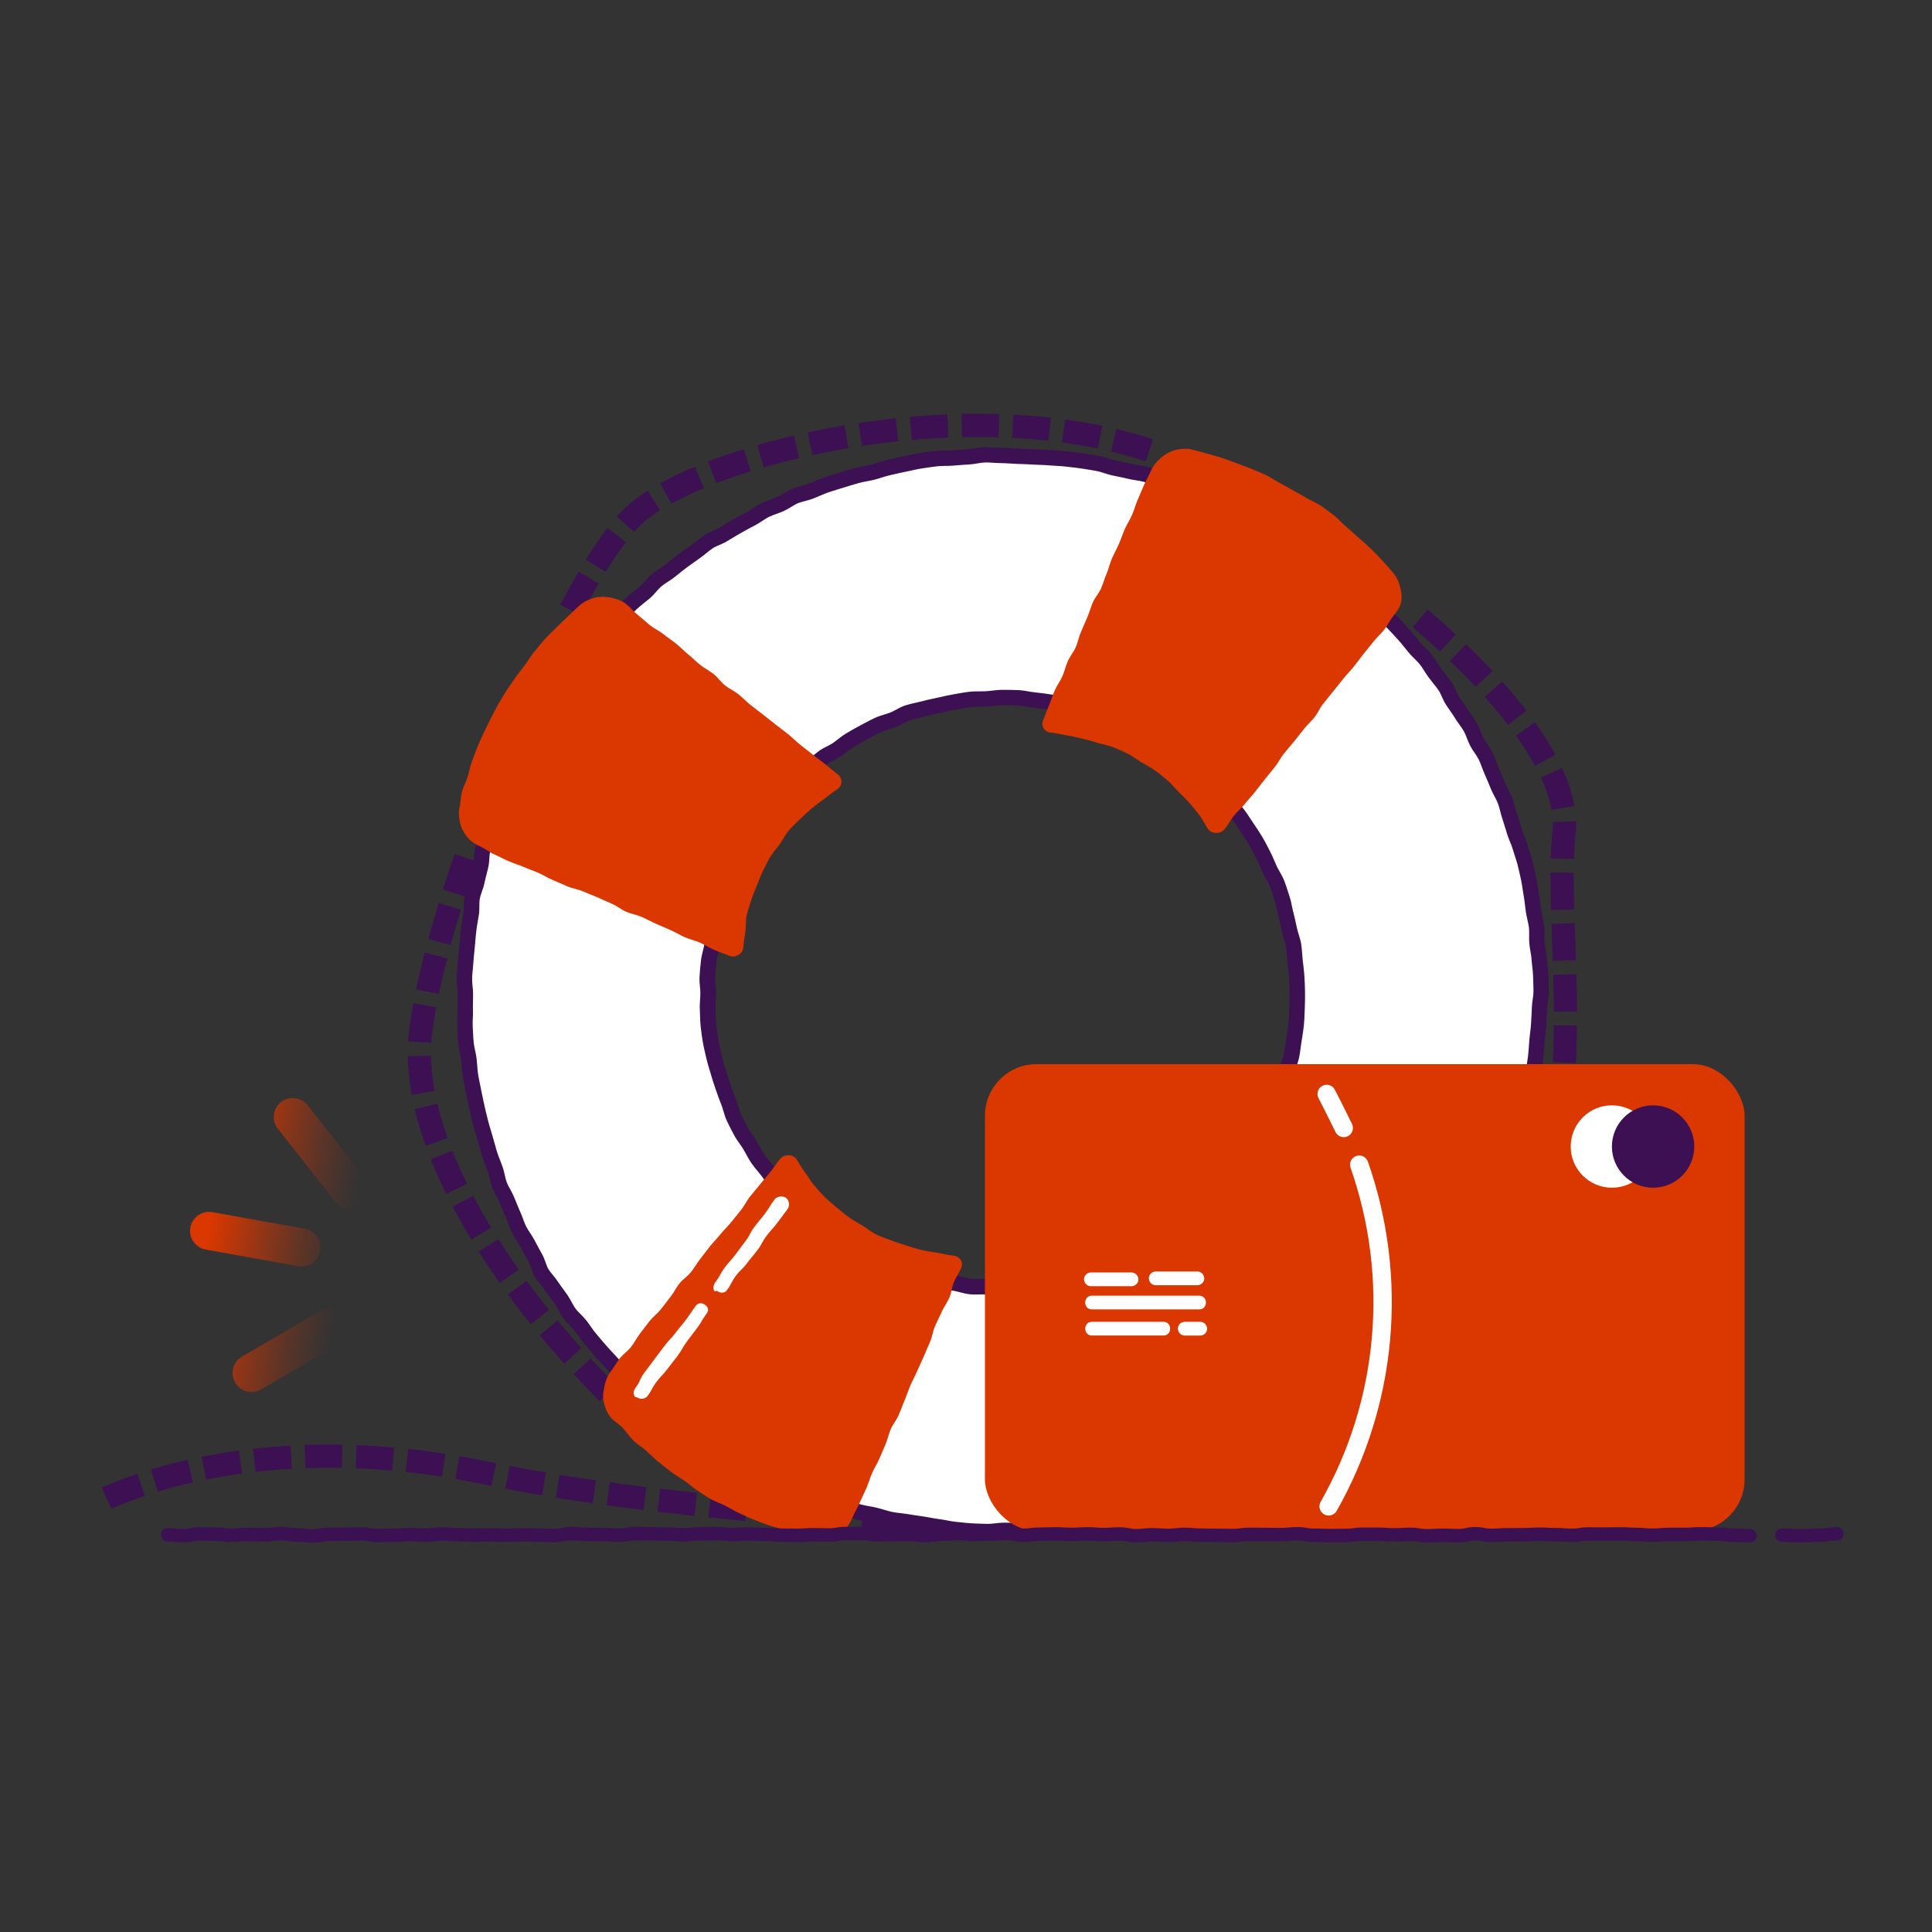 <?xml version="1.0" encoding="UTF-8"?><svg id="uuid-c93b959d-8e93-4eec-a440-5a95a393d855" xmlns="http://www.w3.org/2000/svg" xmlns:xlink="http://www.w3.org/1999/xlink" viewBox="0 0 500 500"><rect x="0" y="0" width="500" height="500" fill="#333333" stroke="none"/><defs><linearGradient id="uuid-675cde7c-026d-4da2-bb2f-c2cb045760ab" x1="7994.42" y1="-1138.95" x2="8007.41" y2="-1179.22" gradientTransform="translate(2313.22 8090.43) rotate(-97.83)" gradientUnits="userSpaceOnUse"><stop offset=".14" stop-color="#db3700" stop-opacity="0"/><stop offset=".23" stop-color="#db3700" stop-opacity=".07"/><stop offset=".41" stop-color="#db3700" stop-opacity=".24"/><stop offset=".65" stop-color="#db3700" stop-opacity=".53"/><stop offset=".94" stop-color="#db3700" stop-opacity=".92"/><stop offset="1" stop-color="#db3700"/></linearGradient><linearGradient id="uuid-6b77b25d-aab7-4866-b0f3-c6de7a0bf9e3" x1="7969.26" y1="-1147.07" x2="7982.25" y2="-1187.33" xlink:href="#uuid-675cde7c-026d-4da2-bb2f-c2cb045760ab"/><linearGradient id="uuid-3577d01d-c492-41d4-bb19-6693dd5199ac" x1="8017.96" y1="-1131.36" x2="8030.95" y2="-1171.63" xlink:href="#uuid-675cde7c-026d-4da2-bb2f-c2cb045760ab"/></defs><path d="m285.5,398.14c-3.11,0-6.33-.02-9.64-.07l.08-6c3.29.04,6.48.06,9.57.07v6Zm3.62,0l-.03-6c3.33-.02,6.54-.06,9.55-.13l.14,6c-3.04.07-6.29.11-9.65.13Zm-16.87-.11c-3.14-.05-6.35-.13-9.63-.22l.17-6c3.26.09,6.45.16,9.57.22l-.1,6Zm30.15-.12l-.19-6c3.42-.11,6.61-.25,9.5-.43l.37,5.99c-2.95.18-6.2.33-9.68.44Zm-43.4-.2c-3.16-.1-6.37-.21-9.63-.35l.24-5.99c3.24.13,6.43.25,9.57.34l-.19,6Zm56.72-.49l-.47-5.98c3.75-.3,6.86-.66,9.24-1.09l1.05,5.91c-2.58.46-5.88.85-9.82,1.16Zm-69.96,0c-3.17-.14-6.38-.29-9.62-.46l.31-5.99c3.22.17,6.41.32,9.57.46l-.26,5.99Zm-13.23-.66c-3.18-.18-6.39-.37-9.61-.58l.39-5.99c3.2.21,6.39.4,9.56.57l-.33,5.99Zm96.84-1.38l-1.71-5.75c2.52-.75,5.17-2.01,7.88-3.74l3.23,5.05c-3.18,2.03-6.34,3.53-9.4,4.44Zm-136.46-1.54c-3.21-.3-6.41-.61-9.59-.94l.61-5.97c3.16.32,6.34.64,9.53.93l-.55,5.97Zm-13.18-1.32c-3.22-.35-6.42-.71-9.58-1.08l.71-5.96c3.14.37,6.31.73,9.51,1.07l-.64,5.97Zm-13.17-1.52c-3.23-.4-6.42-.82-9.57-1.25l.82-5.94c3.11.43,6.28.84,9.48,1.24l-.74,5.95Zm-137.77-.33l-2.45-5.48c2.81-1.25,5.91-2.45,9.22-3.56l1.91,5.69c-3.13,1.05-6.05,2.18-8.69,3.35Zm124.62-1.43c-3.27-.47-6.48-.96-9.55-1.45l.96-5.92c3.03.49,6.21.97,9.44,1.44l-.85,5.94Zm188.5-.48l-3.58-4.81c2.23-1.66,4.58-3.68,6.97-6l4.18,4.31c-2.58,2.5-5.13,4.69-7.57,6.51Zm-201.62-1.57c-3.28-.55-6.49-1.13-9.52-1.72l1.14-5.89c2.99.58,6.15,1.15,9.38,1.69l-1,5.92Zm-99.46-.95l-1.74-5.74c3.06-.93,6.25-1.77,9.49-2.5l1.33,5.85c-3.1.7-6.15,1.51-9.08,2.39Zm86.38-1.47l-1.93-.4c-2.46-.52-4.95-.99-7.41-1.42l1.02-5.91c2.52.44,5.09.93,7.61,1.46l1.89.39-1.2,5.88Zm-73.86-1.66l-1.18-5.88c3.15-.63,6.4-1.18,9.65-1.62l.81,5.94c-3.13.43-6.25.95-9.28,1.56Zm61.02-.74c-3.13-.49-6.29-.9-9.38-1.23l.64-5.97c3.18.34,6.43.77,9.66,1.27l-.92,5.93Zm-48.23-1.26l-.68-5.96c3.19-.36,6.47-.64,9.74-.82l.33,5.99c-3.15.18-6.31.44-9.39.79Zm35.33-.32c-3.15-.28-6.32-.48-9.43-.6l.23-5.99c3.21.12,6.48.33,9.73.62l-.53,5.98Zm73.97-.31c-2.48-1.84-5.07-3.89-7.67-6.09l3.87-4.59c2.51,2.12,4.99,4.09,7.38,5.85l-3.57,4.82Zm-96.38-.32l-.21-6c2.1-.07,4.22-.12,6.35-.11,1.12,0,2.26.01,3.41.03l-.11,6c-1.14-.02-2.3-.03-3.39-.03-2.01,0-4.05.04-6.05.1Zm273.03-.54l-4.32-4.16c1.99-2.07,4.11-4.43,6.27-7l4.59,3.87c-2.25,2.67-4.45,5.13-6.54,7.3Zm-187.1-7.62c-2.37-2.08-4.78-4.3-7.17-6.6l4.16-4.32c2.32,2.24,4.66,4.4,6.96,6.41l-3.96,4.51Zm195.97-2.5l-4.66-3.78c1.85-2.28,3.77-4.73,5.84-7.49l4.79,3.61c-2.12,2.81-4.08,5.32-5.98,7.65Zm-205.75-6.66c-2.27-2.27-4.54-4.62-6.75-7.01l4.41-4.07c2.15,2.32,4.36,4.62,6.58,6.83l-4.23,4.25Zm-9.2-9.71c-2.16-2.41-4.29-4.89-6.34-7.37l4.63-3.82c2,2.42,4.08,4.84,6.18,7.19l-4.47,4Zm-8.64-10.2c-2.05-2.56-4.04-5.16-5.92-7.73l4.84-3.54c1.83,2.5,3.77,5.04,5.76,7.53l-4.69,3.75Zm-8.05-10.71c-1.9-2.7-3.72-5.42-5.42-8.11l5.07-3.21c1.65,2.6,3.42,5.24,5.26,7.86l-4.9,3.46Zm-7.35-11.22c-1.73-2.85-3.35-5.72-4.82-8.52l5.31-2.79c1.41,2.69,2.97,5.45,4.64,8.2l-5.13,3.11Zm-6.48-11.8c-1.5-3.04-2.84-6.06-4.01-8.99l5.58-2.22c1.11,2.78,2.39,5.66,3.81,8.55l-5.38,2.65Zm288.53-7.13l-5.8-1.55c.76-2.84,1.42-5.91,1.95-9.1l5.92.99c-.56,3.38-1.26,6.64-2.07,9.67Zm-293.84-5.32c-1.16-3.24-2.12-6.45-2.84-9.52l5.84-1.38c.67,2.85,1.56,5.84,2.65,8.87l-5.65,2.02Zm296.47-7.99l-5.94-.81c.4-2.94.72-6.09.95-9.36l5.98.42c-.24,3.4-.57,6.68-.99,9.75Zm-300.08-5.19c-.63-3.46-.98-6.83-1.03-10.03l6-.09c.04,2.87.36,5.91.93,9.04l-5.9,1.08Zm301.28-8.21l-5.99-.3c.15-3,.24-6.09.26-9.47l6,.05c-.03,3.46-.12,6.64-.27,9.72Zm-296.24-5.29l-5.99-.36c.06-.95.14-1.91.26-2.85.27-2.17.64-4.54,1.1-7.03l5.9,1.1c-.44,2.37-.79,4.62-1.04,6.67-.1.81-.18,1.65-.23,2.48Zm290.52-8.05c-.01-2.88-.06-5.99-.16-9.53l6-.16c.1,3.58.15,6.74.16,9.67l-6,.02Zm-288.57-4.57l-5.87-1.23c.62-2.96,1.37-6.15,2.23-9.49l5.81,1.5c-.84,3.25-1.57,6.35-2.17,9.22Zm288.3-8.54c-.06-2-.13-3.98-.2-5.92l-.13-3.67,6-.2.13,3.66c.07,1.95.14,3.93.2,5.94l-6,.19Zm-285.22-4.12l-5.79-1.57c.81-2.98,1.72-6.11,2.69-9.32l5.74,1.75c-.96,3.15-1.85,6.23-2.64,9.15Zm284.78-9.08c-.1-3.57-.15-6.4-.15-8.9v-.8s6,.03,6,.03v.77c0,2.45.05,5.22.15,8.73l-6,.17Zm-281.08-3.49l-5.72-1.8c.94-3,1.96-6.09,3.02-9.2l5.68,1.93c-1.04,3.06-2.04,6.11-2.97,9.07Zm286.99-9.71l-6-.17c.08-2.65.23-4.94.46-7.01.07-.6.1-1.22.1-1.85,0-.18,0-.36,0-.54l6-.18c0,.24.01.49.01.73,0,.85-.05,1.7-.14,2.52-.21,1.9-.35,4.03-.42,6.51Zm-5.78-12.71c-.46-2.57-1.39-5.39-2.76-8.35l5.45-2.51c1.58,3.43,2.67,6.74,3.22,9.82l-5.91,1.05Zm-4.29-11.4c-1.35-2.49-3-5.12-4.92-7.81l4.89-3.48c2.06,2.89,3.84,5.72,5.31,8.43l-5.28,2.85Zm-7-10.62c-1.8-2.35-3.81-4.77-5.99-7.21l4.48-4c2.28,2.55,4.39,5.09,6.28,7.56l-4.76,3.65Zm-8.38-9.82c-2.06-2.21-4.3-4.47-6.64-6.72l4.16-4.32c2.42,2.32,4.72,4.66,6.86,6.95l-4.38,4.1Zm-9.22-9.16c-2.25-2.09-4.63-4.21-7.08-6.3l3.9-4.56c2.51,2.15,4.96,4.32,7.27,6.47l-4.08,4.4Zm-222.37-9.31l-5.3-2.82c1.62-3.04,3.21-5.9,4.75-8.51l5.17,3.05c-1.49,2.53-3.05,5.31-4.62,8.28Zm6.45-11.3l-5.1-3.16c1.95-3.14,3.82-5.89,5.57-8.18l4.77,3.64c-1.63,2.14-3.4,4.73-5.24,7.71Zm7.39-10.34l-4.51-3.96c.77-.88,1.54-1.68,2.27-2.37,1.51-1.43,3.44-2.89,5.71-4.33l3.2,5.07c-1.95,1.23-3.56,2.45-4.79,3.61-.6.57-1.23,1.23-1.88,1.97Zm9.62-7.32l-2.89-5.26c2.65-1.45,5.66-2.89,8.96-4.26l2.31,5.54c-3.1,1.29-5.92,2.64-8.38,3.99Zm11.64-5.29l-2.15-5.6c2.91-1.12,6.03-2.19,9.26-3.2l1.79,5.73c-3.11.97-6.1,2-8.89,3.07Zm12.28-4.09l-1.67-5.76c3.05-.88,6.22-1.71,9.44-2.47l1.37,5.84c-3.11.73-6.19,1.54-9.14,2.39Zm98.84-1.55c-2.87-.95-5.9-1.81-8.99-2.55l1.4-5.84c3.26.78,6.45,1.68,9.48,2.69l-1.89,5.69Zm-86.24-1.63l-1.27-5.86c3.14-.68,6.36-1.3,9.56-1.84l1,5.92c-3.11.53-6.24,1.13-9.29,1.79Zm73.82-1.69c-2.98-.62-6.09-1.16-9.25-1.58l.81-5.94c3.3.45,6.55,1.01,9.67,1.66l-1.23,5.87Zm-61.02-.67l-.9-5.93c3.21-.49,6.46-.91,9.66-1.25l.63,5.97c-3.11.33-6.27.74-9.39,1.21Zm48.26-1.35c-3.05-.34-6.21-.59-9.39-.75l.3-5.99c3.3.17,6.58.43,9.75.78l-.66,5.96Zm-35.34-.2l-.53-5.98c3.25-.29,6.52-.5,9.72-.63l.25,5.99c-3.1.13-6.28.33-9.44.61Zm22.42-.69c-3.15-.09-6.3-.1-9.44-.03l-.13-6c3.24-.07,6.53-.06,9.76.03l-.18,6Z" fill="#3c1053"/><g><path d="m331.1,137.7c-1.21-.72-2.46-1.35-3.68-2.03s-2.47-1.34-3.7-1.98-2.39-1.51-3.64-2.12-2.62-1.02-3.9-1.6-2.57-1.12-3.86-1.65-2.66-.9-3.97-1.39-2.53-1.25-3.85-1.71-2.72-.7-4.06-1.12-2.64-.97-3.99-1.34-2.78-.46-4.14-.79-2.73-.59-4.1-.88-2.68-.89-4.06-1.14-2.77-.47-4.15-.68-2.78-.34-4.18-.51-2.8-.18-4.19-.31-2.8-.12-4.2-.2-2.79-.14-4.19-.18-2.8-.2-4.2-.2-2.81-.22-4.21-.17-2.79.44-4.18.52-2.8.17-4.19.3-2.83-.03-4.22.14-2.79.37-4.17.59-2.75.6-4.12.85-2.74.61-4.11.91-2.68.83-4.04,1.17-2.76.5-4.11.88-2.69.79-4.03,1.21-2.69.8-4.01,1.26-2.58,1.09-3.89,1.59-2.74.69-4.04,1.23-2.42,1.47-3.7,2.04-2.65.94-3.91,1.55-2.36,1.53-3.6,2.18-2.47,1.3-3.69,1.99-2.41,1.42-3.6,2.15-2.61,1.11-3.79,1.87-2.2,1.75-3.35,2.55-2.29,1.61-3.42,2.45-2.2,1.73-3.3,2.6-2.38,1.52-3.45,2.42-1.87,2.11-2.92,3.05-2.23,1.71-3.25,2.68-2.07,1.89-3.06,2.89-1.9,2.06-2.86,3.08-1.82,2.13-2.75,3.18-1.99,1.98-2.89,3.06-1.58,2.32-2.44,3.43-1.67,2.24-2.5,3.38-1.83,2.13-2.62,3.29-1.54,2.34-2.3,3.52-1.45,2.4-2.17,3.6-1.4,2.43-2.08,3.65-1.36,2.45-2.01,3.69-1.28,2.5-1.89,3.75-1.24,2.52-1.81,3.79-1.23,2.53-1.76,3.82-1.04,2.61-1.53,3.92-.67,2.74-1.12,4.06-1.01,2.61-1.43,3.95-1.2,2.57-1.57,3.92-.2,2.85-.54,4.21-.71,2.71-1,4.08-.96,2.67-1.2,4.05-.05,2.83-.25,4.22-.5,2.76-.66,4.15-.27,2.79-.39,4.18-.31,2.79-.39,4.18-.29,2.79-.32,4.19.25,2.8.25,4.21-.08,2.8-.04,4.2-.14,2.81-.05,4.21.13,2.81.26,4.2.57,2.76.75,4.15.19,2.8.41,4.19.54,2.75.79,4.13.57,2.74.87,4.11.65,2.73.99,4.09.79,2.69,1.17,4.04.73,2.7,1.15,4.04,1,2.61,1.46,3.94.6,2.76,1.1,4.07,1.34,2.48,1.88,3.77,1.04,2.6,1.61,3.88.97,2.64,1.58,3.9,1.53,2.36,2.18,3.6,1.31,2.47,2,3.69.93,2.7,1.66,3.9,1.77,2.2,2.54,3.37,1.64,2.27,2.44,3.42,1.33,2.49,2.17,3.62,1.97,2.02,2.84,3.12,1.59,2.31,2.49,3.38,1.8,2.15,2.73,3.19,1.87,2.08,2.84,3.1,1.87,2.09,2.87,3.08,2.1,1.86,3.13,2.81,2.13,1.81,3.19,2.74,2.18,1.75,3.26,2.65,2.08,1.88,3.19,2.74,2.31,1.58,3.44,2.41,2,2.01,3.16,2.8,2.44,1.39,3.62,2.15,2.49,1.28,3.7,2.01,2.33,1.57,3.55,2.26,2.38,1.5,3.62,2.15,2.43,1.42,3.69,2.03,2.66.94,3.94,1.52,2.44,1.43,3.73,1.97,2.69.84,4,1.33,2.61,1.03,3.94,1.49,2.7.79,4.03,1.2,2.65.93,4,1.3,2.77.51,4.13.84,2.69.82,4.06,1.11,2.79.34,4.17.59,2.77.42,4.15.62,2.75.53,4.14.7,2.77.55,4.16.67,2.8.32,4.19.4,2.81.11,4.21.15,2.81-.31,4.21-.32,2.8.07,4.2.03,2.79-.26,4.19-.35,2.83.21,4.22.08,2.8-.27,4.19-.44,2.79-.34,4.18-.55,2.76-.56,4.13-.82,2.77-.5,4.14-.79,2.62-1.1,3.98-1.44,2.71-.68,4.06-1.06,2.74-.6,4.08-1.02,2.67-.83,4-1.29,2.63-.97,3.94-1.47,2.71-.77,4.01-1.31,2.5-1.29,3.77-1.87,2.49-1.29,3.75-1.91,2.5-1.25,3.74-1.9,2.61-1.07,3.83-1.76,2.42-1.42,3.62-2.15,2.3-1.6,3.48-2.36,2.44-1.4,3.59-2.2,2.21-1.73,3.34-2.57,2.39-1.49,3.5-2.35,2.12-1.84,3.2-2.74,2.24-1.7,3.29-2.63,2-1.97,3.02-2.94,2.05-1.92,3.04-2.91,1.79-2.17,2.75-3.19,1.85-2.1,2.78-3.16,1.88-2.07,2.78-3.15,1.62-2.29,2.48-3.4,1.68-2.23,2.5-3.37,1.67-2.24,2.47-3.4,1.69-2.24,2.45-3.42,1.39-2.43,2.12-3.63,1.47-2.39,2.15-3.61,1.65-2.3,2.3-3.54,1.07-2.61,1.68-3.87,1.12-2.57,1.69-3.85,1.1-2.58,1.64-3.87,1.12-2.57,1.62-3.88,1.24-2.54,1.69-3.86.67-2.74,1.08-4.07.58-2.75.95-4.1,1.01-2.63,1.34-3.99.89-2.68,1.18-4.05.06-2.85.3-4.23.46-2.76.67-4.14.45-2.76.62-4.15.22-2.79.34-4.19.35-2.78.43-4.18.17-2.8.21-4.2.42-2.8.42-4.2-.07-2.81-.12-4.21-.29-2.8-.38-4.19-.45-2.77-.58-4.17.06-2.83-.11-4.22-.6-2.75-.81-4.13-.31-2.79-.57-4.17-.39-2.78-.69-4.15-.6-2.74-.94-4.1-.86-2.68-1.24-4.03-1.05-2.61-1.47-3.95-.79-2.68-1.25-4.01-.67-2.74-1.17-4.05-1.3-2.5-1.83-3.79-1.06-2.59-1.64-3.87-.96-2.64-1.58-3.9-1.58-2.34-2.23-3.58-1.01-2.64-1.7-3.86-1.61-2.3-2.34-3.5-1.58-2.31-2.34-3.48-1.15-2.6-1.95-3.75-1.73-2.21-2.57-3.34-1.49-2.39-2.36-3.49-2-1.99-2.9-3.07-1.75-2.19-2.68-3.24-1.89-2.06-2.86-3.08-2.1-1.86-3.09-2.85-2.02-1.93-3.05-2.89-1.98-1.98-3.03-2.91-2.2-1.73-3.28-2.63-2.01-1.96-3.12-2.82-2.31-1.59-3.44-2.42-2.16-1.79-3.32-2.58-2.49-1.3-3.68-2.06-2.22-1.73-3.43-2.45Zm-111.01,184.69c-1.19-.71-2.4-1.38-3.53-2.15s-2.28-1.57-3.38-2.39-2.02-1.89-3.07-2.78-2.22-1.66-3.21-2.6-1.99-1.92-2.93-2.91-2-1.93-2.89-2.97-1.53-2.32-2.36-3.41-1.8-2.1-2.57-3.24-1.38-2.39-2.09-3.57-1.63-2.25-2.28-3.46-1.31-2.44-1.89-3.69-.82-2.66-1.32-3.94-.99-2.57-1.43-3.87-.89-2.61-1.26-3.93-.82-2.64-1.12-3.98-.66-2.69-.88-4.05-.41-2.74-.56-4.11-.12-2.76-.19-4.14.13-2.76.13-4.14-.29-2.76-.21-4.14.21-2.75.36-4.12.64-2.69.87-4.05.48-2.7.77-4.05.48-2.71.85-4.04.7-2.66,1.14-3.97.71-2.68,1.23-3.96,1.24-2.47,1.83-3.72,1.18-2.48,1.83-3.71,1.37-2.38,2.09-3.57,1.32-2.44,2.09-3.57,1.86-2.06,2.69-3.16,1.38-2.43,2.27-3.48,2.01-1.91,2.95-2.91,1.7-2.21,2.7-3.15,2.05-1.87,3.1-2.76,2.12-1.79,3.21-2.62,2.47-1.29,3.61-2.07,2.17-1.73,3.35-2.44,2.39-1.39,3.6-2.04,2.43-1.32,3.68-1.9,2.64-.85,3.92-1.36,2.44-1.36,3.75-1.8,2.7-.63,4.02-1,2.68-.63,4.03-.93,2.68-.64,4.04-.86,2.71-.51,4.09-.66,2.76-.05,4.14-.13,2.75-.35,4.13-.36,2.76,0,4.14.07,2.73.42,4.1.57,2.74.3,4.1.52,2.72.42,4.07.72,2.69.6,4.02.97,2.64.78,3.95,1.22,2.6.91,3.88,1.43,2.53,1.09,3.78,1.67,2.43,1.28,3.65,1.93,2.41,1.31,3.6,2.02,2.53,1.19,3.66,1.96,2.2,1.69,3.29,2.52,1.92,2.01,2.97,2.9,2.44,1.41,3.44,2.35,1.94,1.98,2.89,2.97,1.57,2.3,2.46,3.34,2.1,1.86,2.93,2.95,1.56,2.29,2.33,3.43,1.55,2.29,2.26,3.47,1.31,2.43,1.96,3.65,1.12,2.52,1.7,3.77,1.4,2.4,1.91,3.68.88,2.62,1.32,3.93.6,2.7.97,4.03.63,2.67.92,4.02.84,2.64,1.07,4,.23,2.75.39,4.12.35,2.73.43,4.11.15,2.75.16,4.13,0,2.76-.07,4.13-.09,2.76-.24,4.13-.38,2.73-.6,4.1-.33,2.75-.63,4.1-.98,2.6-1.34,3.93-.44,2.75-.88,4.06-.98,2.58-1.49,3.87-1.26,2.45-1.85,3.71-.91,2.63-1.56,3.85-1.34,2.42-2.05,3.6-1.91,2.06-2.68,3.19-1.29,2.47-2.11,3.56-1.61,2.26-2.5,3.31-2.07,1.86-3.01,2.85-1.67,2.24-2.66,3.18-2.16,1.73-3.21,2.62-2.14,1.74-3.23,2.58-2.22,1.63-3.36,2.4-2.35,1.43-3.53,2.14-2.31,1.51-3.53,2.16-2.41,1.36-3.66,1.94-2.49,1.22-3.77,1.73-2.63.85-3.94,1.29-2.59.99-3.92,1.36-2.78.25-4.12.55-2.65.76-4.01.99-2.7.66-4.07.81-2.76.1-4.14.17-2.76-.05-4.14-.05-2.74-.19-4.12-.26-2.77.11-4.14-.04-2.68-.66-4.05-.88-2.74-.25-4.09-.55-2.66-.69-3.99-1.06-2.67-.67-3.98-1.11-2.55-1.03-3.83-1.54-2.63-.85-3.88-1.43-2.4-1.35-3.62-2-2.44-1.26-3.63-1.98Z" fill="#fff"/><path d="m255.75,398.41c-.09,0-.18,0-.27,0l-.63-.02c-1.21-.03-2.43-.06-3.65-.13-.91-.05-1.81-.15-2.67-.24-.53-.06-1.05-.11-1.58-.16-.86-.08-1.68-.23-2.47-.38-.61-.12-1.19-.23-1.76-.29-.87-.1-1.7-.26-2.51-.41-.56-.1-1.13-.21-1.69-.29-.45-.07-.89-.13-1.34-.19-.96-.13-1.92-.27-2.87-.44-.58-.1-1.17-.17-1.75-.24-.8-.09-1.63-.18-2.48-.36-.84-.18-1.65-.42-2.43-.65-.56-.17-1.12-.33-1.69-.47-.57-.14-1.16-.24-1.74-.34-.79-.14-1.61-.28-2.45-.51-.85-.23-1.66-.52-2.45-.79-.53-.18-1.07-.37-1.61-.53-.52-.16-1.05-.31-1.58-.46-.82-.23-1.67-.47-2.51-.76-.9-.31-1.8-.66-2.69-1.01-.43-.17-.87-.34-1.3-.5-.55-.21-1.12-.38-1.68-.55-.77-.23-1.57-.48-2.37-.81-.81-.33-1.53-.75-2.23-1.15-.54-.31-1.06-.61-1.56-.84-.51-.23-1.07-.42-1.66-.63-.76-.26-1.55-.54-2.33-.92-.78-.38-1.51-.8-2.22-1.21-.5-.29-1.01-.58-1.52-.85-.76-.4-1.48-.84-2.17-1.27-.5-.31-.99-.62-1.5-.9-.75-.42-1.45-.89-2.12-1.33-.49-.32-.97-.65-1.48-.95-.49-.29-1.02-.56-1.57-.84-.71-.36-1.45-.73-2.18-1.2-.5-.32-1.02-.61-1.54-.9-.7-.39-1.43-.8-2.14-1.28-.76-.52-1.39-1.14-1.94-1.69-.44-.43-.85-.84-1.27-1.15-.47-.34-.94-.66-1.42-.98-.68-.46-1.39-.93-2.07-1.47-.69-.54-1.33-1.1-1.94-1.65-.43-.38-.85-.76-1.29-1.12-.42-.34-.84-.68-1.26-1.01-.67-.53-1.37-1.08-2.04-1.68-.41-.36-.84-.72-1.26-1.07-.65-.54-1.32-1.1-1.97-1.71-.42-.39-.85-.77-1.28-1.14-.62-.54-1.27-1.1-1.89-1.72-.64-.64-1.25-1.3-1.83-1.95-.36-.39-.72-.79-1.08-1.17-.98-1.03-1.93-2.09-2.88-3.15-.95-1.06-1.86-2.15-2.77-3.24-.56-.66-1.03-1.35-1.5-2.01-.34-.48-.67-.96-1.04-1.42-.34-.43-.75-.85-1.19-1.29-.57-.57-1.16-1.16-1.68-1.88-.53-.71-.92-1.44-1.31-2.15-.3-.55-.58-1.07-.89-1.52-.32-.46-.65-.91-.98-1.35-.5-.68-1.01-1.38-1.5-2.12-.3-.46-.67-.92-1.07-1.4-.51-.62-1.04-1.27-1.5-2.02-.49-.8-.79-1.65-1.05-2.4-.2-.58-.4-1.12-.64-1.56-.7-1.24-1.37-2.49-2.03-3.74-.26-.49-.58-.98-.93-1.51-.44-.67-.9-1.36-1.28-2.15-.38-.78-.67-1.55-.95-2.31-.21-.55-.41-1.11-.66-1.65-.4-.88-.76-1.76-1.12-2.65-.17-.43-.34-.85-.52-1.28-.21-.51-.5-1.02-.8-1.57-.39-.71-.79-1.43-1.1-2.26-.32-.83-.5-1.64-.68-2.43-.14-.61-.27-1.19-.45-1.7-.19-.55-.4-1.08-.61-1.62-.3-.76-.61-1.55-.87-2.38-.31-.99-.59-1.99-.86-2.99l-.31-1.1c-.14-.51-.3-1.03-.46-1.54-.25-.83-.51-1.68-.73-2.56l-.21-.83c-.28-1.1-.55-2.2-.79-3.31l-.2-.91c-.24-1.08-.48-2.17-.68-3.26-.1-.51-.2-1.02-.3-1.53-.18-.88-.36-1.77-.5-2.66-.13-.85-.2-1.69-.26-2.5-.04-.58-.09-1.17-.16-1.75-.07-.56-.19-1.13-.33-1.75-.17-.78-.35-1.6-.43-2.46-.09-.92-.13-1.85-.18-2.78-.02-.5-.05-.99-.08-1.48-.06-.86-.02-1.69.02-2.5.03-.62.05-1.21.03-1.78-.03-.89,0-1.76.01-2.6.01-.55.03-1.11.02-1.66,0-.56-.06-1.15-.12-1.77-.08-.8-.16-1.62-.13-2.5.02-.87.1-1.71.18-2.53.06-.57.11-1.15.14-1.72.05-.9.15-1.79.24-2.69.05-.52.11-1.04.16-1.56l.08-.9c.09-1.12.19-2.23.32-3.35.11-.89.26-1.76.4-2.6.09-.53.19-1.07.27-1.61.08-.52.08-1.1.09-1.73,0-.82.01-1.66.18-2.55.16-.88.44-1.67.7-2.44.21-.59.4-1.15.51-1.67.2-.93.43-1.86.67-2.78.11-.45.23-.9.34-1.35.12-.48.15-1.06.19-1.67.05-.79.11-1.69.36-2.6.24-.86.59-1.63.92-2.37.26-.57.5-1.1.66-1.62.26-.84.56-1.64.86-2.42.2-.53.4-1.06.59-1.59.18-.52.31-1.1.46-1.7.18-.78.37-1.59.69-2.42.5-1.33,1.01-2.66,1.55-3.97.34-.82.72-1.62,1.09-2.39.24-.49.47-.99.7-1.49.48-1.06.99-2.11,1.5-3.16l.34-.69c.62-1.28,1.26-2.54,1.92-3.81.66-1.26,1.34-2.5,2.04-3.74l.34-.61c.58-1.03,1.16-2.07,1.77-3.09.23-.38.46-.77.68-1.15.5-.84.99-1.68,1.52-2.5l.41-.64c.63-.99,1.26-1.97,1.92-2.93.49-.72,1.03-1.35,1.54-1.96.4-.47.78-.92,1.11-1.38l.54-.74c.66-.9,1.31-1.8,1.99-2.68.35-.45.68-.94,1.03-1.46.45-.67.91-1.35,1.46-2.02.55-.67,1.14-1.26,1.71-1.83.42-.42.83-.83,1.22-1.28.36-.41.7-.82,1.05-1.23.55-.66,1.12-1.34,1.74-1.99.35-.37.69-.75,1.03-1.13.61-.68,1.23-1.35,1.87-2,.66-.67,1.35-1.3,2.04-1.94.36-.33.71-.66,1.07-.99.63-.6,1.28-1.11,1.92-1.6.47-.36.93-.72,1.37-1.12.4-.36.79-.8,1.2-1.27.53-.61,1.08-1.24,1.77-1.82.67-.56,1.37-1.01,2.04-1.45.52-.34,1.02-.66,1.46-1.01.37-.29.74-.59,1.1-.88.74-.6,1.48-1.19,2.24-1.76,1.14-.85,2.3-1.67,3.47-2.48.47-.32.92-.69,1.41-1.09.62-.5,1.27-1.03,1.99-1.5.76-.49,1.53-.83,2.28-1.15.57-.25,1.11-.48,1.56-.75l.62-.38c1.01-.61,2.01-1.22,3.04-1.8,1.24-.7,2.49-1.36,3.75-2.02.49-.26.99-.58,1.51-.93.67-.44,1.36-.9,2.15-1.28.78-.38,1.56-.66,2.31-.93.59-.21,1.14-.41,1.66-.64.49-.22.99-.53,1.52-.86.69-.43,1.4-.87,2.23-1.21.82-.34,1.62-.55,2.4-.75.61-.16,1.18-.31,1.69-.5.54-.21,1.08-.44,1.61-.67.75-.32,1.52-.66,2.34-.94.92-.32,1.85-.6,2.79-.89.43-.13.85-.26,1.28-.39,1.36-.43,2.72-.84,4.09-1.22.83-.23,1.65-.39,2.44-.54.58-.11,1.16-.22,1.73-.36.57-.14,1.14-.32,1.7-.5.77-.24,1.56-.49,2.4-.68.49-.11.98-.22,1.47-.33.9-.21,1.79-.42,2.7-.59.56-.1,1.12-.23,1.68-.36.81-.18,1.64-.37,2.5-.5,1.4-.22,2.82-.42,4.23-.59.87-.11,1.7-.11,2.5-.1.63,0,1.22,0,1.77-.05,1.26-.12,2.52-.2,3.78-.28l.47-.03c.55-.04,1.14-.13,1.75-.23.79-.13,1.61-.27,2.49-.29.86-.03,1.69.03,2.49.09.62.04,1.22.09,1.78.08.86,0,1.72.05,2.54.11.57.04,1.15.08,1.72.09,1.42.04,2.83.1,4.26.18.53.03,1.07.05,1.61.07.86.03,1.75.06,2.65.14.56.05,1.12.08,1.68.11.84.05,1.7.1,2.58.2l1.17.13c1.02.12,2.04.23,3.06.38,1.4.21,2.81.44,4.21.69.87.16,1.66.41,2.42.66.59.19,1.16.38,1.7.49l1.17.24c1,.21,2,.41,3,.65.54.13,1.13.22,1.74.32.79.12,1.61.25,2.45.48.83.23,1.63.52,2.39.79.55.2,1.1.39,1.65.57.56.17,1.13.31,1.7.46.78.2,1.59.4,2.41.68.82.28,1.57.65,2.29,1,.56.27,1.09.53,1.62.73.54.2,1.09.38,1.64.56.78.26,1.58.52,2.39.85,1.31.54,2.62,1.09,3.92,1.68.53.24,1.09.45,1.64.66.76.29,1.54.58,2.32.96.78.38,1.48.81,2.16,1.24.53.33,1.03.64,1.54.91,1.26.66,2.51,1.32,3.76,2.01.46.26.92.5,1.38.75.79.42,1.58.85,2.35,1.31h0c.75.45,1.41.95,2.04,1.44.5.38.96.74,1.43,1.04.47.3,1,.57,1.56.86.71.36,1.45.74,2.17,1.23.71.49,1.36,1.02,1.99,1.53.45.37.91.74,1.38,1.09.46.34.94.66,1.41.98.68.46,1.39.94,2.08,1.47.69.53,1.29,1.11,1.86,1.66.45.43.87.84,1.31,1.19.44.36.88.71,1.33,1.05.66.51,1.34,1.04,2,1.62.67.59,1.29,1.2,1.89,1.8.39.39.78.77,1.19,1.15l.68.64c.81.76,1.62,1.51,2.41,2.29.42.42.87.81,1.31,1.2.6.53,1.23,1.07,1.82,1.7.98,1.03,1.96,2.07,2.9,3.13.61.68,1.18,1.39,1.73,2.07.33.41.66.82.99,1.22.36.43.78.84,1.23,1.28.57.56,1.17,1.15,1.71,1.83.54.68.98,1.38,1.41,2.06.33.53.65,1.02.98,1.48.34.46.7.91,1.05,1.36.52.65,1.05,1.32,1.55,2.03.52.75.89,1.56,1.21,2.28.25.56.49,1.1.77,1.53.31.48.63.94.96,1.41.47.68.96,1.38,1.42,2.13.29.48.64.96,1,1.47.47.65.95,1.33,1.37,2.08.44.77.74,1.55,1.03,2.3.23.58.44,1.13.7,1.61.25.48.59.97.94,1.48.46.67.93,1.35,1.32,2.15.38.78.67,1.56.95,2.31.21.56.41,1.11.65,1.65.47,1.04.91,2.1,1.34,3.15l.32.77c.21.52.49,1.04.78,1.59.37.71.76,1.44,1.07,2.26.31.81.51,1.62.71,2.4.15.61.3,1.18.48,1.71.31.89.58,1.79.85,2.7.14.46.27.91.42,1.37.17.54.39,1.08.63,1.66.3.74.62,1.51.85,2.34.16.56.34,1.11.52,1.67.26.78.52,1.58.73,2.42.34,1.38.65,2.77.95,4.16.18.85.31,1.69.43,2.51.08.57.17,1.14.27,1.71.16.86.26,1.7.35,2.52.07.57.13,1.14.22,1.71.09.58.22,1.16.35,1.74.18.78.36,1.59.47,2.45.11.88.1,1.71.08,2.51,0,.63-.02,1.22.03,1.76.05.56.15,1.14.26,1.76.13.79.27,1.61.33,2.47.04.58.1,1.17.17,1.75.09.81.19,1.64.22,2.51l.03.95c.04,1.1.08,2.21.08,3.32,0,.89-.12,1.71-.23,2.51-.09.62-.17,1.21-.19,1.75-.03,1.13-.1,2.27-.16,3.4l-.05.86c-.05.88-.15,1.73-.25,2.55-.07.56-.14,1.12-.19,1.69-.05.52-.08,1.04-.12,1.57-.06.89-.12,1.79-.23,2.68-.11.97-.27,1.92-.42,2.88-.07.44-.14.89-.21,1.33-.21,1.41-.43,2.8-.68,4.21-.09.49-.1,1.07-.1,1.69,0,.79-.02,1.69-.21,2.6-.18.85-.44,1.64-.69,2.4-.19.6-.38,1.16-.51,1.71-.21.85-.5,1.62-.78,2.37-.22.59-.43,1.14-.58,1.68-.15.55-.27,1.12-.39,1.73-.16.79-.32,1.6-.58,2.43-.17.56-.31,1.14-.44,1.72-.18.78-.38,1.59-.66,2.41-.28.82-.64,1.57-.99,2.29-.27.57-.53,1.1-.73,1.63-.33.86-.69,1.71-1.05,2.56-.2.46-.39.92-.58,1.38l-.18.44c-.48,1.16-.96,2.33-1.48,3.48-.22.48-.42.97-.63,1.45-.34.8-.69,1.63-1.09,2.45-.25.51-.47,1.05-.7,1.63-.3.75-.61,1.52-1.01,2.29-.41.78-.89,1.46-1.35,2.11-.36.51-.71,1-.98,1.48-.49.88-1.02,1.74-1.55,2.61l-.64,1.05c-.29.48-.57.97-.84,1.47-.41.73-.83,1.48-1.31,2.22-.47.73-.98,1.41-1.47,2.07-.34.46-.69.92-1.01,1.4-.57.83-1.16,1.63-1.76,2.44l-1.03,1.4c-.74,1.02-1.48,2.03-2.26,3.03-.36.47-.7.95-1.03,1.43-.46.66-.94,1.35-1.48,2.01-.61.74-1.24,1.44-1.88,2.15-.31.35-.63.7-.94,1.05-.31.35-.61.7-.91,1.05-.63.73-1.25,1.46-1.91,2.16-.39.42-.76.87-1.15,1.36-.51.62-1.03,1.27-1.64,1.88-.8.8-1.62,1.58-2.45,2.36l-.64.6c-.41.39-.8.78-1.2,1.18-.59.6-1.21,1.21-1.86,1.8-.65.58-1.32,1.09-1.97,1.59-.46.35-.92.71-1.36,1.08-.42.35-.84.72-1.25,1.08-.64.56-1.3,1.15-1.99,1.7-.68.54-1.39.98-2.07,1.41-.53.33-1.02.65-1.48.98-.46.34-.91.7-1.36,1.06-.65.52-1.31,1.05-2.03,1.54-.71.49-1.44.92-2.14,1.33-.51.29-1.01.59-1.5.91-.48.31-.96.65-1.43.98-.67.47-1.36.96-2.11,1.41l-.15.09c-1.17.71-2.34,1.42-3.52,2.09-.76.43-1.53.75-2.27,1.06-.58.24-1.12.47-1.62.73-1.26.66-2.52,1.31-3.8,1.93-.51.25-1.01.52-1.52.78-.73.39-1.49.79-2.28,1.15-.54.24-1.06.52-1.59.8-.71.38-1.45.76-2.25,1.1-.8.33-1.6.57-2.37.79-.6.17-1.17.34-1.69.54l-.76.29c-1.07.41-2.14.82-3.23,1.2-1.2.42-2.41.8-3.63,1.18l-.43.13c-.82.26-1.64.44-2.42.62-.57.13-1.15.26-1.71.42-1.37.39-2.74.73-4.12,1.07-.49.12-1.03.35-1.6.6-.72.31-1.54.66-2.44.86-1.06.23-2.12.43-3.19.62l-1.01.19c-.54.1-1.08.21-1.62.33-.83.18-1.7.36-2.58.5-1.16.18-2.33.33-3.5.47l-.74.09c-1.41.18-2.83.32-4.25.45-.89.08-1.73.03-2.54-.03-.62-.04-1.21-.08-1.74-.05-.57.04-1.14.1-1.71.15-.82.08-1.67.17-2.54.2-.9.03-1.78.01-2.64,0-.54-.01-1.09-.02-1.63-.02-.54,0-1.13.07-1.75.15-.72.09-1.46.18-2.25.18Zm-11.66-277.8c-.57,0-1.11,0-1.61.07-1.37.17-2.74.37-4.11.58-.73.11-1.46.28-2.23.45-.61.14-1.22.28-1.83.39-.84.16-1.68.35-2.52.55-.51.12-1.02.24-1.53.35-.66.14-1.33.36-2.04.58-.64.2-1.29.41-1.94.57-.65.16-1.3.29-1.96.41-.74.14-1.43.27-2.09.46-1.33.37-2.65.77-3.97,1.19-.44.14-.88.27-1.31.4-.88.27-1.77.54-2.64.84-.68.24-1.35.53-2.06.83-.59.25-1.18.51-1.77.74-.72.27-1.42.46-2.11.64-.68.18-1.31.34-1.87.57-.53.22-1.08.56-1.67.92-.62.38-1.25.77-1.97,1.1-.66.3-1.32.53-1.95.76-.68.25-1.33.48-1.91.76-.55.27-1.11.64-1.7,1.03-.58.38-1.18.78-1.85,1.13-1.22.64-2.44,1.28-3.64,1.97-.99.56-1.96,1.15-2.93,1.74l-.63.38c-.69.42-1.38.72-2.05,1.01-.62.27-1.21.52-1.69.83-.55.36-1.08.79-1.65,1.25-.52.42-1.06.86-1.65,1.27-1.13.79-2.25,1.59-3.37,2.41-.72.53-1.42,1.09-2.11,1.65-.38.3-.76.61-1.14.91-.58.46-1.18.85-1.76,1.22-.6.39-1.16.76-1.65,1.16-.44.37-.87.86-1.32,1.37-.47.54-.96,1.11-1.56,1.63-.52.46-1.06.88-1.58,1.29-.58.46-1.14.89-1.62,1.35-.37.35-.74.69-1.11,1.03-.64.6-1.29,1.19-1.91,1.81-.6.6-1.17,1.24-1.74,1.87-.36.39-.71.79-1.07,1.17-.54.58-1.05,1.19-1.6,1.83-.37.44-.73.87-1.11,1.3-.44.5-.92.98-1.39,1.46-.53.53-1.03,1.03-1.46,1.55-.42.51-.8,1.08-1.21,1.69-.37.55-.75,1.13-1.19,1.69-.66.84-1.28,1.71-1.91,2.58l-.55.75c-.42.57-.86,1.1-1.29,1.6-.47.56-.92,1.09-1.3,1.64-.63.93-1.24,1.87-1.85,2.82l-.42.65c-.5.78-.97,1.57-1.44,2.37-.23.39-.46.79-.7,1.18-.59.99-1.15,1.99-1.71,2.99l-.34.61c-.68,1.21-1.34,2.42-1.98,3.64-.64,1.23-1.26,2.46-1.86,3.7l-.34.7c-.49,1.01-.98,2.02-1.44,3.04-.24.53-.49,1.05-.74,1.58-.36.75-.7,1.46-1,2.19-.53,1.28-1.02,2.57-1.51,3.86-.22.58-.37,1.23-.53,1.92-.16.68-.32,1.38-.57,2.09-.2.58-.42,1.15-.63,1.72-.29.75-.56,1.46-.78,2.17-.24.76-.55,1.44-.85,2.1-.28.62-.55,1.21-.71,1.76-.14.5-.18,1.12-.22,1.78-.05.72-.1,1.54-.3,2.37-.11.47-.23.93-.35,1.4-.22.87-.45,1.74-.63,2.62-.16.78-.41,1.48-.65,2.17-.23.65-.44,1.25-.54,1.82-.1.56-.11,1.2-.11,1.87,0,.73-.01,1.49-.13,2.28-.08.57-.18,1.14-.28,1.7-.14.82-.28,1.6-.37,2.39-.13,1.07-.22,2.14-.31,3.22l-.08.91c-.05.54-.11,1.09-.16,1.63-.09.83-.18,1.66-.22,2.49-.04.63-.1,1.25-.16,1.88-.08.78-.15,1.52-.17,2.25-.02.63.05,1.3.12,2,.07.69.13,1.4.14,2.14,0,.59-.01,1.18-.03,1.77-.02.82-.04,1.6-.01,2.37.02.72,0,1.42-.04,2.09-.03.73-.06,1.41-.02,2.06.03.51.06,1.03.08,1.54.04.87.09,1.74.17,2.6.06.63.2,1.29.35,1.99.15.67.3,1.37.39,2.1.08.65.13,1.3.18,1.95.06.76.11,1.49.22,2.18.13.83.3,1.65.47,2.47.11.53.22,1.07.32,1.6.2,1.05.43,2.09.65,3.13l.2.92c.23,1.07.5,2.12.76,3.18l.21.84c.2.79.44,1.58.68,2.36.16.54.33,1.08.48,1.62l.31,1.12c.26.96.53,1.91.82,2.86.22.69.49,1.38.77,2.1.23.59.46,1.18.67,1.78.25.73.41,1.44.57,2.14.15.68.3,1.32.51,1.88.21.56.53,1.14.87,1.75.34.62.69,1.26.99,1.97.18.44.36.88.54,1.32.34.84.68,1.68,1.05,2.5.29.64.53,1.28.76,1.9.26.69.5,1.35.8,1.95.27.55.64,1.11,1.03,1.7.38.58.78,1.18,1.13,1.85.64,1.22,1.29,2.43,1.97,3.64.42.74.69,1.52.93,2.2.22.62.43,1.2.7,1.65.31.51.73,1.02,1.17,1.56.45.55.92,1.12,1.34,1.76.42.64.88,1.26,1.36,1.92.35.48.71.96,1.04,1.45.43.63.78,1.27,1.12,1.88.34.62.65,1.2,1.01,1.68.35.48.81.94,1.3,1.43.5.5,1.02,1.03,1.5,1.64.41.52.79,1.06,1.17,1.61.43.62.84,1.2,1.29,1.73.89,1.06,1.77,2.11,2.69,3.15.92,1.03,1.84,2.05,2.8,3.06.38.41.76.82,1.14,1.24.55.61,1.1,1.22,1.69,1.8.52.52,1.09,1.01,1.69,1.53.47.41.94.82,1.4,1.24.57.53,1.17,1.03,1.8,1.56.45.37.9.75,1.34,1.14.61.54,1.25,1.04,1.88,1.54.45.35.89.7,1.33,1.07.48.4.94.81,1.41,1.22.59.53,1.15,1.02,1.73,1.48.58.45,1.2.86,1.85,1.31.52.35,1.04.7,1.54,1.07.66.48,1.2,1.02,1.73,1.54.48.47.93.92,1.39,1.23.56.38,1.17.73,1.83,1.09.59.33,1.18.66,1.75,1.03.55.35,1.16.66,1.81.99.6.3,1.22.61,1.83.98.56.33,1.1.69,1.64,1.05.64.43,1.24.83,1.86,1.17.56.31,1.11.65,1.66.99.66.41,1.28.79,1.91,1.12.56.3,1.12.61,1.67.93.68.39,1.32.76,1.96,1.07.57.28,1.21.5,1.89.73.65.22,1.32.46,1.99.76.7.31,1.32.68,1.93,1.03.61.35,1.18.68,1.75.92.62.26,1.29.46,2,.67.63.19,1.28.39,1.94.64.45.17.9.34,1.34.52.84.33,1.68.66,2.53.95.74.25,1.49.47,2.3.69.56.16,1.12.32,1.68.49.58.18,1.15.38,1.72.57.77.26,1.49.51,2.22.71.65.18,1.34.3,2.07.43.65.11,1.32.23,2,.4.63.15,1.26.34,1.88.52.73.22,1.43.42,2.12.57.66.14,1.35.22,2.09.3.65.07,1.33.15,2.02.27.9.16,1.81.29,2.72.42.46.06.92.13,1.38.2.62.09,1.23.21,1.84.32.78.15,1.52.28,2.25.37.71.08,1.38.21,2.04.34.72.14,1.4.27,2.06.33.55.05,1.11.11,1.66.17.82.09,1.65.18,2.47.22,1.17.07,2.35.1,3.52.13l.63.02c.59,0,1.24-.06,1.93-.14.71-.08,1.44-.17,2.21-.18.58,0,1.15,0,1.72.02.84.02,1.63.03,2.42,0,.73-.02,1.48-.1,2.26-.18.62-.06,1.24-.13,1.87-.17.8-.05,1.54,0,2.27.05.68.05,1.32.09,1.9.03,1.38-.13,2.76-.27,4.13-.44l.74-.09c1.13-.14,2.26-.28,3.38-.45.77-.12,1.54-.28,2.36-.46.57-.12,1.14-.24,1.71-.35l1.02-.19c1.02-.19,2.04-.37,3.06-.59.53-.11,1.1-.36,1.71-.62.69-.3,1.4-.6,2.21-.8,1.34-.33,2.67-.67,4-1.04.63-.18,1.27-.32,1.92-.47.74-.17,1.44-.32,2.1-.53l.43-.14c1.17-.37,2.35-.74,3.51-1.14,1.04-.36,2.07-.76,3.11-1.15l.77-.3c.68-.26,1.35-.46,2-.65.7-.2,1.35-.39,1.95-.64.63-.26,1.25-.59,1.91-.94.6-.31,1.19-.63,1.8-.9.68-.31,1.35-.66,2.05-1.04.54-.29,1.08-.58,1.64-.85,1.24-.61,2.47-1.23,3.69-1.88.65-.34,1.31-.62,1.94-.88.66-.28,1.28-.54,1.84-.85,1.15-.65,2.29-1.34,3.42-2.03l.15-.09c.62-.38,1.23-.81,1.87-1.26.52-.36,1.03-.73,1.56-1.07.54-.35,1.1-.68,1.67-1.01.66-.39,1.29-.75,1.87-1.16.6-.42,1.19-.89,1.81-1.38.49-.39.98-.78,1.48-1.15.57-.42,1.16-.79,1.72-1.15.62-.39,1.21-.76,1.72-1.17.61-.48,1.2-1,1.82-1.55.44-.39.88-.78,1.33-1.15.49-.41.99-.8,1.5-1.19.62-.48,1.21-.92,1.74-1.4.57-.51,1.11-1.05,1.69-1.63.42-.43.85-.85,1.28-1.26l.64-.61c.79-.75,1.58-1.49,2.35-2.27.47-.47.9-1.01,1.37-1.58.42-.52.85-1.05,1.34-1.57.62-.66,1.21-1.35,1.8-2.03.31-.36.62-.72.93-1.08.32-.36.64-.72.97-1.08.6-.67,1.2-1.33,1.77-2.02.44-.53.85-1.12,1.28-1.74.38-.54.76-1.09,1.16-1.61.75-.96,1.46-1.94,2.18-2.93l1.05-1.42c.57-.76,1.13-1.53,1.67-2.32.35-.52.73-1.02,1.11-1.53.47-.63.91-1.23,1.31-1.84.41-.64.78-1.31,1.18-2.01.29-.53.59-1.05.9-1.57l.65-1.07c.5-.82,1-1.65,1.48-2.49.38-.67.8-1.26,1.21-1.84.4-.57.79-1.11,1.07-1.64.31-.59.57-1.24.84-1.92.25-.62.5-1.25.81-1.89.36-.75.68-1.51,1.01-2.27.22-.51.43-1.02.66-1.53.5-1.12.96-2.24,1.43-3.37l.18-.45c.2-.48.4-.96.61-1.43.34-.79.68-1.58.99-2.39.26-.69.57-1.33.86-1.94.31-.65.6-1.26.81-1.86.22-.63.38-1.31.54-2.03.15-.65.31-1.31.52-1.99.2-.63.33-1.31.48-2.03.13-.65.27-1.32.46-2.01.2-.71.45-1.38.69-2.02.25-.67.49-1.3.64-1.92.17-.7.39-1.36.6-2,.23-.69.44-1.35.57-1.98.11-.52.12-1.15.13-1.81,0-.72.02-1.53.17-2.36.25-1.36.46-2.72.66-4.08.07-.46.14-.91.21-1.37.14-.91.29-1.81.4-2.73.1-.83.15-1.65.21-2.48.04-.55.07-1.1.12-1.64.05-.61.13-1.21.2-1.82.1-.8.19-1.55.23-2.3l.05-.87c.06-1.09.13-2.18.16-3.27.02-.78.13-1.51.23-2.22.1-.69.19-1.33.19-1.92,0-1.06-.04-2.12-.08-3.18l-.03-.97c-.02-.7-.11-1.42-.19-2.19-.07-.65-.15-1.3-.19-1.95-.04-.65-.16-1.33-.28-2.05-.11-.66-.23-1.34-.3-2.05-.07-.77-.06-1.5-.05-2.2.01-.7.02-1.36-.05-1.95-.08-.66-.24-1.34-.4-2.06-.15-.65-.3-1.31-.4-2.01-.1-.62-.17-1.24-.24-1.86-.09-.79-.18-1.53-.31-2.25-.11-.62-.21-1.24-.3-1.86-.12-.78-.22-1.52-.38-2.24-.29-1.35-.59-2.71-.93-4.05-.17-.69-.4-1.39-.65-2.13-.2-.61-.4-1.22-.58-1.84-.17-.61-.43-1.24-.7-1.9-.26-.63-.53-1.28-.75-1.99-.15-.47-.29-.94-.43-1.41-.26-.85-.51-1.7-.8-2.54-.24-.69-.41-1.38-.58-2.04-.18-.7-.34-1.35-.57-1.95-.22-.59-.54-1.18-.87-1.81-.32-.61-.65-1.24-.94-1.92l-.32-.78c-.42-1.02-.84-2.03-1.29-3.03-.29-.64-.53-1.29-.76-1.91-.26-.69-.5-1.34-.79-1.94-.26-.53-.63-1.07-1.02-1.64-.4-.59-.82-1.19-1.18-1.88-.36-.68-.63-1.37-.88-2.03-.25-.65-.49-1.26-.79-1.78-.32-.57-.72-1.13-1.15-1.72-.39-.55-.79-1.11-1.16-1.72-.39-.64-.82-1.26-1.28-1.91-.35-.5-.7-1-1.03-1.52-.45-.69-.76-1.39-1.07-2.07-.27-.61-.53-1.19-.84-1.64-.42-.61-.89-1.19-1.38-1.81-.39-.49-.78-.97-1.15-1.47-.42-.57-.79-1.15-1.15-1.71-.39-.62-.77-1.21-1.18-1.73-.38-.49-.86-.95-1.36-1.45-.5-.49-1.01-.99-1.49-1.57-.35-.42-.7-.85-1.04-1.28-.52-.65-1.04-1.3-1.6-1.92-.92-1.03-1.87-2.03-2.82-3.04-.46-.49-.99-.95-1.55-1.43-.51-.45-1.02-.9-1.5-1.37-.76-.75-1.53-1.47-2.31-2.2l-.69-.64c-.43-.4-.85-.81-1.27-1.23-.59-.58-1.14-1.13-1.72-1.64-.56-.5-1.17-.96-1.8-1.46-.48-.37-.96-.74-1.43-1.13-.55-.45-1.05-.93-1.53-1.39-.53-.51-1.03-.99-1.55-1.39-.58-.45-1.2-.87-1.86-1.32-.51-.35-1.03-.7-1.53-1.06-.53-.39-1.04-.8-1.55-1.22-.59-.48-1.14-.93-1.72-1.33-.51-.35-1.1-.65-1.73-.97-.62-.32-1.27-.65-1.9-1.06-.61-.39-1.17-.82-1.71-1.23-.57-.44-1.11-.85-1.67-1.19h0c-.71-.43-1.45-.82-2.18-1.21-.49-.26-.97-.52-1.45-.79-1.21-.68-2.43-1.32-3.65-1.96-.64-.33-1.23-.7-1.8-1.06-.62-.38-1.2-.75-1.79-1.03-.62-.3-1.28-.55-1.99-.82-.62-.24-1.25-.48-1.85-.75-1.26-.57-2.54-1.1-3.81-1.63-.67-.28-1.37-.51-2.11-.75-.6-.2-1.21-.4-1.8-.62-.7-.26-1.34-.58-1.96-.88-.64-.31-1.24-.61-1.83-.81-.65-.22-1.35-.4-2.08-.58-.65-.16-1.29-.32-1.92-.52-.61-.19-1.22-.41-1.82-.62-.73-.26-1.42-.51-2.1-.7-.62-.17-1.29-.28-2-.39-.67-.1-1.37-.21-2.08-.39-.95-.23-1.9-.43-2.85-.62l-1.19-.25c-.75-.16-1.44-.38-2.11-.6-.67-.22-1.3-.42-1.89-.53-1.36-.25-2.73-.46-4.09-.67-.97-.15-1.94-.25-2.92-.36l-1.2-.14c-.75-.09-1.52-.13-2.33-.18-.6-.03-1.2-.07-1.8-.12-.81-.07-1.63-.1-2.44-.13-.57-.02-1.13-.04-1.7-.07-1.38-.08-2.75-.14-4.13-.18-.63-.02-1.25-.06-1.88-.1-.79-.05-1.54-.1-2.26-.1-.72,0-1.41-.05-2.08-.09-.73-.05-1.42-.1-2.07-.08-.62.02-1.28.13-1.97.24-.69.11-1.4.23-2.15.28l-.47.03c-1.22.08-2.44.15-3.66.27-.75.07-1.47.07-2.17.07-.13,0-.25,0-.38,0Zm18.49,214.72c-.55,0-1.1-.02-1.63-.04-.51-.02-1.02-.02-1.53-.03-.92-.02-1.85-.08-2.73-.15-.5-.04-1-.09-1.5-.11-.52-.03-1.06-.01-1.64,0-.84.02-1.7.05-2.61-.05-.91-.1-1.74-.32-2.55-.53-.56-.15-1.1-.29-1.61-.37-.53-.09-1.06-.14-1.59-.2-.84-.09-1.71-.18-2.61-.37-1.12-.25-2.21-.55-3.26-.85l-.83-.23c-.42-.12-.85-.23-1.27-.34-.92-.24-1.86-.48-2.81-.8-.92-.31-1.79-.68-2.63-1.04-.43-.18-.86-.37-1.3-.54-.49-.2-1-.37-1.51-.54-.81-.27-1.64-.55-2.47-.94-.84-.39-1.61-.84-2.36-1.27-.45-.26-.9-.53-1.36-.77l-.75-.4c-.97-.51-1.98-1.04-2.97-1.64h0c-.35-.21-.7-.41-1.05-.62-.85-.5-1.73-1.01-2.58-1.59-.96-.65-2.23-1.52-3.46-2.46-.73-.55-1.36-1.16-1.96-1.75-.39-.38-.78-.76-1.19-1.1-.41-.35-.83-.67-1.25-.99-.68-.52-1.38-1.06-2.04-1.68-1.12-1.06-2.11-2.04-3.01-2.99-.35-.37-.71-.72-1.07-1.08-.63-.62-1.28-1.26-1.89-1.98-.59-.7-1.06-1.43-1.51-2.14-.31-.49-.61-.95-.92-1.36-.32-.42-.66-.83-1-1.23-.55-.66-1.12-1.34-1.64-2.1-.53-.78-.97-1.57-1.39-2.34-.25-.45-.49-.89-.75-1.33-.27-.45-.59-.89-.92-1.37-.48-.68-.99-1.39-1.41-2.19l-.24-.45c-.57-1.08-1.16-2.19-1.69-3.34-.38-.83-.63-1.66-.86-2.46-.16-.56-.32-1.09-.51-1.57-.55-1.39-1.03-2.69-1.47-3.98l-.16-.48c-.39-1.15-.79-2.34-1.13-3.56-.13-.45-.26-.9-.4-1.35-.27-.88-.54-1.79-.75-2.73-.09-.41-.19-.83-.29-1.24-.22-.94-.45-1.91-.62-2.92-.23-1.36-.42-2.78-.58-4.21-.1-.94-.13-1.87-.15-2.76-.01-.5-.03-.99-.05-1.49-.05-.91,0-1.78.06-2.61.03-.54.07-1.09.07-1.63,0-.52-.05-1.06-.1-1.64-.08-.83-.16-1.69-.11-2.6.07-1.35.2-2.67.37-4.23.1-.91.31-1.74.52-2.55.14-.57.28-1.1.36-1.61.23-1.43.49-2.79.79-4.16.1-.48.2-.96.29-1.44.17-.88.34-1.78.59-2.7l.28-1.02c.27-1,.55-2.03.89-3.06.17-.5.31-1.02.46-1.53.23-.82.47-1.67.81-2.53.34-.85.75-1.63,1.15-2.39.25-.47.5-.95.72-1.43.64-1.37,1.25-2.62,1.88-3.8.55-1.03,1.15-2.03,1.74-3l.4-.66c.26-.44.51-.89.76-1.34.43-.77.86-1.56,1.39-2.33.52-.77,1.11-1.4,1.67-2.01.4-.43.77-.83,1.08-1.24.31-.41.59-.89.89-1.4.42-.72.85-1.46,1.45-2.17.59-.7,1.23-1.29,1.85-1.86.4-.37.8-.74,1.17-1.13.36-.38.7-.81,1.06-1.27.52-.65,1.05-1.33,1.71-1.96,1.13-1.07,2.29-2.08,3.18-2.83,1.09-.93,2.17-1.84,3.3-2.69.74-.57,1.55-.97,2.27-1.34.52-.26,1.02-.52,1.43-.79.45-.31.88-.64,1.31-.98.66-.52,1.35-1.05,2.13-1.52,1.22-.73,2.46-1.44,3.7-2.09l.79-.42c.96-.52,1.96-1.05,2.99-1.53.83-.38,1.66-.64,2.45-.88.56-.17,1.08-.33,1.56-.52.47-.19.96-.45,1.48-.73.73-.4,1.49-.81,2.37-1.1.87-.29,1.73-.48,2.56-.66.53-.11,1.06-.23,1.57-.37,1.06-.3,2.13-.52,3.16-.74l2.05-.45c.99-.23,2.02-.46,3.07-.64.42-.07.84-.14,1.25-.22.95-.17,1.93-.35,2.94-.46.91-.1,1.79-.1,2.64-.1.54,0,1.07,0,1.6-.03.54-.03,1.08-.09,1.62-.16.84-.1,1.71-.2,2.62-.2,1.42,0,2.84,0,4.25.07.91.05,1.77.19,2.6.34.54.09,1.07.18,1.61.24,1.49.16,2.84.31,4.21.54l.71.11c1.13.18,2.3.37,3.47.63,1.39.31,2.75.61,4.13.99,1.26.35,2.59.76,4.06,1.26,1.35.46,2.69.95,3.99,1.47,1.29.51,2.52,1.08,3.89,1.71.9.42,1.76.89,2.59,1.35.39.21.77.43,1.16.63,1.45.77,2.62,1.43,3.7,2.07.45.27.95.51,1.48.77.75.36,1.52.74,2.27,1.24.8.54,1.55,1.13,2.26,1.71.37.3.74.59,1.12.88.74.56,1.36,1.23,1.9,1.81.4.43.77.83,1.15,1.16.36.31.84.59,1.35.89.69.41,1.48.88,2.18,1.54.84.79,1.63,1.63,2.39,2.44l.58.62c.64.68,1.12,1.4,1.58,2.09.32.49.63.95.95,1.33.32.38.74.76,1.17,1.15.59.54,1.26,1.14,1.82,1.88.61.8,1.16,1.64,1.68,2.44.24.36.47.72.71,1.07.78,1.14,1.58,2.33,2.32,3.56.54.9,1.01,1.81,1.47,2.7.18.35.36.7.54,1.04.44.84.81,1.69,1.16,2.51.19.46.39.91.59,1.36.22.47.49.95.78,1.46.41.73.84,1.48,1.17,2.32.37.92.66,1.84.94,2.74.14.43.27.87.42,1.29.29.86.47,1.71.63,2.53.11.54.22,1.07.36,1.6.29,1.05.51,2.1.73,3.11l.22,1.01c.11.51.27,1.03.44,1.58.24.8.5,1.62.65,2.52.15.92.21,1.81.27,2.67.04.52.07,1.04.13,1.55.04.39.09.78.14,1.16.12.99.24,2.01.3,3.05.08,1.41.16,2.82.16,4.24,0,1.3,0,2.78-.07,4.24-.02.41-.04.82-.05,1.23-.04.98-.08,1.99-.19,3.01-.14,1.3-.35,2.58-.55,3.83l-.06.38c-.08.49-.14.99-.21,1.48-.12.88-.24,1.8-.44,2.72-.2.9-.51,1.7-.82,2.47-.21.55-.42,1.07-.56,1.56-.14.49-.23,1.04-.33,1.61-.14.82-.29,1.68-.58,2.55-.37,1.09-.8,2.16-1.22,3.19l-.31.78c-.34.84-.75,1.62-1.15,2.36-.26.48-.51.96-.74,1.45-.22.47-.4.98-.6,1.53-.28.79-.58,1.6-1.01,2.41-.59,1.11-1.26,2.29-2.11,3.7-.5.83-1.13,1.49-1.69,2.08-.4.42-.78.82-1.04,1.21-.29.43-.55.92-.83,1.44-.39.73-.8,1.49-1.35,2.21-.28.37-.55.74-.82,1.11-.55.75-1.11,1.53-1.74,2.28-.6.71-1.25,1.27-1.88,1.82-.44.38-.86.74-1.21,1.12-.35.37-.69.82-1.05,1.28-.51.66-1.03,1.35-1.69,1.98-.67.64-1.38,1.18-2.06,1.71-.42.32-.83.64-1.23.98-1.19,1.01-2.4,1.94-3.32,2.64-1.04.79-2.17,1.6-3.45,2.47-.85.58-1.72,1.08-2.56,1.57-.36.21-.71.42-1.07.63-.42.25-.84.52-1.25.78-.75.48-1.53.98-2.37,1.43-.4.21-.79.43-1.18.64-.82.46-1.68.93-2.58,1.34-.38.18-.76.36-1.15.54-.87.42-1.78.85-2.72,1.23-.88.35-1.77.62-2.63.89-.47.14-.94.29-1.41.44-.47.16-.93.33-1.4.5-.84.31-1.71.63-2.62.89-.91.25-1.81.32-2.61.38-.59.05-1.14.09-1.62.19-.52.12-1.04.26-1.55.4-.82.23-1.67.46-2.57.61-.53.09-1.06.21-1.6.34-.82.19-1.67.39-2.58.49-.93.1-1.83.12-2.71.14-.51,0-1.03.02-1.54.05-.37.02-.73.03-1.09.03Zm-3.13-4.1c.54,0,1.09.02,1.63.04.83.03,1.61.05,2.36.01.56-.03,1.12-.04,1.69-.05.82-.02,1.6-.03,2.35-.11.67-.07,1.37-.24,2.11-.41.62-.14,1.23-.28,1.85-.39.69-.11,1.4-.31,2.15-.52.58-.16,1.17-.32,1.75-.45.76-.17,1.48-.22,2.18-.28.67-.05,1.31-.1,1.84-.25.75-.21,1.51-.49,2.31-.78.5-.19,1-.37,1.51-.54.5-.17,1.01-.32,1.52-.48.82-.25,1.59-.49,2.32-.78.82-.33,1.62-.71,2.47-1.12.4-.19.8-.38,1.2-.57.77-.35,1.52-.77,2.32-1.21.41-.23.83-.46,1.24-.68.69-.37,1.37-.8,2.08-1.26.45-.29.89-.57,1.35-.85.37-.22.74-.44,1.12-.66.82-.48,1.59-.93,2.33-1.42,1.22-.83,2.29-1.59,3.27-2.34.88-.67,2.04-1.56,3.15-2.51.45-.38.91-.74,1.38-1.1.63-.49,1.23-.95,1.75-1.45.43-.41.84-.94,1.26-1.5.4-.53.82-1.08,1.32-1.61.49-.52,1-.96,1.49-1.39.54-.47,1.05-.91,1.45-1.38.53-.63,1.03-1.32,1.56-2.04.29-.39.57-.79.87-1.18.36-.48.67-1.06,1.01-1.68.31-.59.64-1.19,1.04-1.79.45-.67.99-1.23,1.47-1.73.46-.48.89-.93,1.15-1.37.81-1.35,1.44-2.46,2-3.51.3-.56.53-1.2.77-1.89.22-.61.44-1.23.74-1.86.26-.56.55-1.11.84-1.65.36-.68.71-1.32.96-1.95l.32-.79c.41-1.02.8-1.99,1.14-2.97.2-.58.31-1.24.43-1.95.11-.65.23-1.32.42-2,.19-.7.44-1.34.69-1.96.26-.66.5-1.28.63-1.87.17-.76.27-1.55.38-2.38.07-.54.14-1.08.23-1.61l.06-.38c.2-1.25.4-2.42.52-3.61.1-.89.13-1.79.17-2.74.02-.43.03-.86.06-1.28.07-1.35.07-2.77.07-4.02,0-1.31-.08-2.67-.15-3.98-.05-.96-.16-1.87-.28-2.84-.05-.4-.1-.8-.14-1.21-.06-.57-.1-1.14-.14-1.71-.06-.81-.11-1.57-.23-2.3-.1-.63-.31-1.29-.52-1.99-.19-.61-.38-1.23-.53-1.9l-.22-1.04c-.21-1-.41-1.94-.67-2.87-.17-.61-.3-1.24-.43-1.87-.15-.73-.29-1.43-.5-2.06-.15-.45-.3-.91-.44-1.37-.27-.86-.53-1.68-.84-2.46-.23-.59-.58-1.19-.94-1.83-.32-.56-.64-1.13-.93-1.76-.22-.49-.43-.98-.64-1.47-.33-.78-.64-1.51-1.01-2.2-.19-.36-.38-.72-.56-1.08-.45-.87-.87-1.69-1.34-2.47-.69-1.14-1.46-2.28-2.2-3.38-.25-.37-.5-.75-.75-1.13-.51-.78-.99-1.52-1.52-2.21-.34-.44-.82-.88-1.32-1.34-.51-.47-1.05-.95-1.54-1.53-.48-.56-.87-1.15-1.24-1.71-.38-.58-.75-1.13-1.15-1.55l-.59-.63c-.72-.77-1.47-1.56-2.22-2.27-.37-.35-.9-.67-1.47-1-.6-.35-1.27-.75-1.89-1.28-.57-.48-1.04-.99-1.5-1.49-.47-.51-.92-.99-1.38-1.34-.4-.31-.8-.62-1.2-.94-.69-.55-1.33-1.06-2.01-1.52-.51-.35-1.12-.64-1.77-.96-.59-.28-1.2-.58-1.8-.94-1.01-.61-2.13-1.23-3.51-1.97-.41-.22-.82-.44-1.22-.67-.8-.44-1.56-.86-2.34-1.22-1.31-.61-2.49-1.15-3.68-1.62-1.23-.49-2.5-.96-3.78-1.39-1.4-.47-2.66-.86-3.85-1.19-1.28-.36-2.58-.65-3.91-.94-1.06-.23-2.12-.4-3.25-.58l-.72-.12c-1.27-.21-2.56-.35-3.99-.51-.62-.07-1.24-.17-1.85-.27-.75-.13-1.46-.25-2.14-.28-1.31-.07-2.67-.07-3.98-.07-.73,0-1.45.08-2.21.17-.62.07-1.24.14-1.86.18-.6.03-1.21.04-1.82.04-.78,0-1.51,0-2.21.08-.87.1-1.74.25-2.67.42-.44.08-.87.16-1.31.23-.93.15-1.85.36-2.83.59l-2.11.47c-1.02.22-1.98.42-2.93.69-.59.16-1.19.3-1.79.43-.76.16-1.47.32-2.13.54-.55.19-1.13.5-1.74.83-.6.32-1.21.66-1.91.93-.64.25-1.27.45-1.88.63-.7.21-1.36.42-1.94.68-.92.43-1.83.91-2.78,1.42l-.8.43c-1.17.62-2.35,1.29-3.51,1.98-.57.34-1.13.78-1.73,1.24-.5.39-1,.78-1.52,1.13-.62.42-1.26.74-1.87,1.06-.61.31-1.19.6-1.64.95-1.05.8-2.08,1.66-3.12,2.56-.85.72-1.96,1.68-3.02,2.68-.45.43-.88.97-1.33,1.54-.4.51-.82,1.03-1.29,1.54-.44.46-.9.89-1.37,1.33-.55.51-1.08.99-1.51,1.5-.37.44-.7,1-1.05,1.6-.34.59-.7,1.2-1.15,1.8-.43.57-.89,1.07-1.34,1.55-.48.52-.94,1.01-1.29,1.52-.42.62-.8,1.3-1.2,2.03-.27.49-.54.98-.83,1.46l-.41.67c-.58.96-1.13,1.87-1.63,2.8-.6,1.12-1.18,2.3-1.79,3.61-.25.54-.53,1.08-.81,1.61-.37.7-.71,1.36-.97,2.01-.26.65-.46,1.37-.67,2.12-.16.58-.33,1.17-.52,1.74-.31.91-.56,1.83-.82,2.81l-.29,1.05c-.21.76-.36,1.54-.52,2.37-.1.52-.2,1.04-.31,1.56-.28,1.29-.53,2.58-.75,3.94-.11.69-.28,1.34-.44,1.96-.18.7-.35,1.36-.41,1.98-.16,1.5-.28,2.76-.35,4.02-.03.62.03,1.3.1,2.02.06.64.12,1.31.12,2.01,0,.63-.04,1.26-.08,1.89-.05.75-.09,1.46-.06,2.13.03.53.04,1.07.06,1.61.02.85.04,1.65.13,2.42.15,1.36.33,2.71.55,4,.14.86.35,1.73.56,2.65.1.43.2.86.3,1.3.18.8.42,1.59.67,2.44.14.48.29.96.42,1.44.31,1.11.68,2.2,1.07,3.35l.16.48c.41,1.21.86,2.45,1.39,3.77.26.66.45,1.31.63,1.94.2.69.39,1.34.65,1.9.48,1.04,1.05,2.11,1.59,3.14l.24.46c.3.57.71,1.14,1.14,1.75.36.51.74,1.04,1.09,1.62.29.48.56.96.83,1.45.4.72.78,1.4,1.2,2.03.4.59.88,1.17,1.39,1.77.38.45.76.91,1.12,1.38.41.54.77,1.1,1.11,1.64.39.62.76,1.2,1.18,1.69.49.58,1.05,1.13,1.64,1.71.39.39.79.78,1.17,1.18.85.9,1.79,1.83,2.86,2.84.51.49,1.1.94,1.73,1.42.47.36.95.73,1.41,1.12.48.41.93.84,1.39,1.28.54.53,1.06,1.02,1.59,1.43,1.16.88,2.37,1.71,3.29,2.33.74.5,1.53.96,2.36,1.45.36.21.73.43,1.09.64h0c.89.54,1.8,1.02,2.77,1.52l.76.4c.51.27,1.01.56,1.51.85.7.41,1.35.79,2.02,1.1.63.29,1.32.53,2.06.77.58.19,1.16.39,1.73.62.46.19.92.38,1.38.58.81.34,1.57.67,2.35.93.81.27,1.65.49,2.53.72.45.12.9.23,1.34.36l.85.24c1.05.3,2.03.57,3.03.79.67.15,1.39.22,2.16.3.61.06,1.22.13,1.83.23.7.11,1.35.28,1.98.45.69.18,1.35.35,1.96.42.64.07,1.34.05,2.07.03.63-.02,1.28-.03,1.96,0,.55.03,1.09.08,1.64.12.83.07,1.61.13,2.37.14h.03Z" fill="#3c1053"/></g><path d="m316.91,214.59c-1.07,1.36-3.47,1.3-4.39-.17-.64-1.04-1.25-2.27-2.15-3.49-.76-1.03-1.64-2.07-2.59-3.17-.85-.99-1.84-1.91-2.86-2.92-.94-.93-1.77-2.03-2.86-2.94-1.01-.85-2.07-1.74-3.22-2.56-1.08-.77-2.32-1.38-3.53-2.1-.91-.55-2-1.45-3.48-2.19-1.1-.55-2.36-1.12-3.75-1.68-1.19-.48-2.57-.67-3.96-1.1-1.24-.39-2.55-.77-3.94-1.09-1.28-.29-2.61-.65-4.01-.85-1.31-.19-2.65-.61-4.06-.71-1.73-.11-2.82-1.63-2.14-3.23.55-1.26.97-2.59,1.51-3.85s.93-2.6,1.48-3.87,1.43-2.39,1.98-3.65.85-2.64,1.4-3.9,1.51-2.35,2.06-3.62.8-2.66,1.34-3.92,1.09-2.53,1.64-3.8.9-2.61,1.45-3.88,1.56-2.33,2.11-3.59.91-2.61,1.46-3.88.82-2.65,1.37-3.91,1.24-2.47,1.79-3.73.98-2.58,1.53-3.84,1.33-2.43,1.88-3.69.9-2.61,1.45-3.88,1.07-2.54,1.62-3.8,1.26-2.46,1.81-3.72c.58-1.34,1.51-2.45,2.57-3.35s2.33-1.69,3.71-2.03,2.86-.49,4.29-.16c1.25.29,2.55.68,3.9,1.05,1.25.34,2.55.71,3.88,1.13,1.24.39,2.5.9,3.8,1.37,1.23.45,2.5.91,3.78,1.43s2.47,1.01,3.72,1.58,2.29,1.38,3.51,2.01,2.33,1.29,3.52,1.96c1.24.7,2.49,1.33,3.66,2.05s2.56,1.25,3.7,2.02,2.3,1.67,3.39,2.5,2.03,2.01,3.08,2.87c1.11.91,2.12,1.88,3.13,2.78,1.08.96,2.16,1.84,3.13,2.79,1.04,1.01,2.01,2.01,2.93,2.99,1,1.07,1.92,2.12,2.78,3.12.96,1.11,1.6,2.32,1.95,3.66s.62,2.8.33,4.2-1.16,2.49-2.07,3.65c-.86,1.09-1.44,2.39-2.29,3.46s-1.91,2.01-2.77,3.08-1.73,2.15-2.59,3.22-1.67,2.2-2.53,3.28-1.85,2.06-2.71,3.13-1.72,2.16-2.58,3.23-1.73,2.15-2.6,3.22-1.4,2.41-2.26,3.49-1.89,2.01-2.75,3.08-1.71,2.16-2.57,3.24-1.79,2.09-2.65,3.17-1.46,2.36-2.32,3.44-1.75,2.12-2.61,3.2-1.68,2.18-2.54,3.26-1.81,2.07-2.67,3.15-1.95,1.96-2.81,3.05-1.49,2.32-2.35,3.42Z" fill="#db3700"/><path d="m201.84,299.98c1.07-1.36,3.44-1.36,4.35.11.64,1.04,1.33,2.21,2.22,3.43.76,1.03,1.42,2.24,2.38,3.34.85.99,1.74,2.04,2.76,3.04.94.93,2.01,1.78,3.1,2.7,1.01.85,2.07,1.73,3.22,2.55,1.08.77,2.3,1.4,3.51,2.13.91.55,1.97,1.5,3.46,2.24,1.1.55,2.44.94,3.83,1.5,1.19.48,2.5.88,3.88,1.31,1.24.39,2.54.84,3.93,1.16,1.28.29,2.64.52,4.04.72,1.31.19,2.65.63,4.06.72,1.73.11,2.87,1.63,2.18,3.22-.55,1.26-1.34,2.42-1.89,3.69s-.63,2.73-1.18,4-1.42,2.39-1.97,3.65-1.2,2.49-1.75,3.75-.71,2.7-1.25,3.96-1.09,2.53-1.63,3.8-1.16,2.5-1.7,3.77-1.22,2.48-1.77,3.74-.95,2.59-1.5,3.86-1,2.57-1.54,3.84-1.49,2.36-2.04,3.62-.81,2.66-1.35,3.92-1.08,2.54-1.63,3.8-1.32,2.43-1.87,3.7-.92,2.61-1.47,3.87-1.18,2.49-1.73,3.76-1.27,2.46-1.81,3.72c-.58,1.34-1.26,2.61-2.32,3.51s-2.48,1.28-3.86,1.61-2.71.55-4.14.22c-1.25-.29-2.63-.35-3.98-.71-1.25-.34-2.45-1.04-3.78-1.45-1.24-.39-2.58-.64-3.88-1.11-1.23-.45-2.49-.93-3.77-1.45s-2.44-1.07-3.69-1.64-2.34-1.27-3.56-1.9-2.49-1-3.69-1.67c-1.24-.7-2.38-1.54-3.54-2.27s-2.22-1.77-3.35-2.54-2.4-1.49-3.5-2.32-2.23-1.74-3.29-2.6c-1.11-.91-2.07-1.93-3.09-2.84-1.08-.96-2.33-1.67-3.3-2.61-1.04-1.01-1.79-2.23-2.71-3.21-1-1.07-2.3-1.78-3.17-2.78-.96-1.11-1.45-2.54-1.8-3.89s-.12-2.77.17-4.17.71-2.65,1.62-3.81c.86-1.09,1.49-2.35,2.34-3.42s2.07-1.89,2.92-2.96,1.46-2.37,2.31-3.44,1.65-2.22,2.51-3.29,2.02-1.92,2.88-2.99,1.67-2.2,2.53-3.28,1.44-2.38,2.31-3.45,2.1-1.84,2.97-2.92,1.52-2.31,2.38-3.38,1.65-2.21,2.52-3.28,1.85-2.05,2.71-3.12,1.89-2.01,2.75-3.09,1.73-2.13,2.6-3.21,1.44-2.37,2.3-3.45,1.77-2.1,2.63-3.19,1.78-2.1,2.64-3.19,1.61-2.23,2.47-3.32Z" fill="#db3700"/><path d="m216.83,200.43c1.36,1.07,1.19,3.01-.28,3.92-1.04.64-2.09,1.56-3.3,2.45-1.03.76-2.15,1.55-3.26,2.5-.99.85-2.02,1.76-3.03,2.77-.93.94-1.97,1.85-2.89,2.94-.85,1.01-1.44,2.3-2.26,3.45-.77,1.08-1.74,2.09-2.46,3.3-.55.91-1.17,2.16-1.91,3.65-.55,1.1-1,2.4-1.56,3.8-.48,1.19-1.06,2.44-1.49,3.82-.39,1.24-.84,2.55-1.16,3.95-.29,1.28-.12,2.71-.32,4.11-.19,1.31-.45,2.64-.54,4.05-.11,1.73-2.09,2.89-3.68,2.2-1.26-.55-2.59-.96-3.85-1.5s-2.42-1.34-3.69-1.89-2.64-.84-3.9-1.39-2.44-1.3-3.71-1.85-2.52-1.12-3.79-1.66-2.47-1.23-3.74-1.78-2.68-.75-3.95-1.3-2.36-1.49-3.62-2.04-2.51-1.13-3.78-1.68-2.56-1.03-3.82-1.58-2.69-.72-3.96-1.27-2.53-1.09-3.8-1.63-2.44-1.31-3.7-1.86-2.58-.99-3.84-1.54-2.6-.93-3.87-1.48-2.47-1.22-3.74-1.77-2.36-1.49-3.62-2.04c-1.34-.58-2.44-1.32-3.34-2.39s-1.54-2.29-1.88-3.67-.47-2.72-.15-4.15c.29-1.25.26-2.65.62-4,.34-1.25,1.03-2.46,1.45-3.78.39-1.24.61-2.59,1.08-3.89.45-1.23.9-2.51,1.42-3.78s1.08-2.44,1.65-3.69,1.15-2.41,1.77-3.63,1.2-2.39,1.87-3.59c.7-1.24,1.43-2.45,2.16-3.61s1.61-2.33,2.38-3.47,1.7-2.26,2.53-3.36,1.56-2.38,2.43-3.44c.91-1.11,1.8-2.21,2.71-3.22.96-1.08,2.01-2.02,2.96-2.99,1.01-1.04,2.05-1.98,3.03-2.91,1.07-1,2.05-2.01,3.05-2.88,1.11-.96,2.48-1.58,3.83-1.93s2.86-.31,4.25-.02,2.79.74,3.94,1.65c1.09.86,1.96,1.99,3.03,2.84s2.09,1.82,3.16,2.67,2.38,1.44,3.46,2.3,2.24,1.62,3.31,2.48,2.03,1.89,3.1,2.75,2.04,1.87,3.12,2.73,2.36,1.48,3.43,2.34,1.88,2.06,2.95,2.93,2.38,1.43,3.46,2.29,2.02,1.88,3.1,2.75,2.2,1.66,3.27,2.52,2.17,1.69,3.25,2.56,2.19,1.66,3.27,2.53,2.04,1.85,3.12,2.72,2.16,1.7,3.25,2.56,2.19,1.66,3.28,2.52,2.11,1.76,3.2,2.62Z" fill="#db3700"/><path d="m185.03,334.24c-.68-.65-.41-1.71.16-2.48,1.31-1.75,1.06-1.94,2.36-3.69s1.46-1.64,2.77-3.39,1.31-1.75,2.62-3.5,1.03-1.96,2.34-3.71,1.41-1.68,2.72-3.43,1.15-1.88,2.46-3.63c.62-.83,2.14-1.02,2.97-.4.83.62,1.01,2.07.38,2.91q-1.31,1.75-2.61,3.5c-1.31,1.75-1.48,1.62-2.79,3.37s-1.05,1.95-2.36,3.7-1.43,1.66-2.73,3.42-1.59,1.55-2.9,3.3-1.01,1.98-2.33,3.73c-.62.83-1.78.72-2.62.1-.06-.05-.41.25-.47.2Z" fill="#fff"/><path d="m164.4,361.55c-.68-.65-.44-1.71.14-2.48,1.31-1.75.9-2.05,2.21-3.8s1.31-1.75,2.61-3.5,1.32-1.74,2.63-3.49,1.53-1.59,2.84-3.34,1.41-1.68,2.72-3.43,1.22-1.82,2.53-3.58c.62-.83,1.61-.84,2.45-.21.83.62.94,1.44.31,2.28-1.31,1.75-1.1,1.9-2.41,3.65s-1.33,1.74-2.63,3.49-1.09,1.92-2.39,3.67-1.37,1.71-2.67,3.46-1.52,1.6-2.83,3.35-1.05,1.95-2.37,3.7c-.62.83-1.98.86-2.81.24-.06-.05-.27.06-.32,0Z" fill="#fff"/><rect x="254.9" y="275.4" width="196.6" height="120.8" rx="13.36" ry="13.36" fill="#db3700"/><circle cx="417.16" cy="296.72" r="10.66" fill="#fff"/><circle cx="427.82" cy="296.72" r="10.66" fill="#3c1053"/><g><path d="m292.84,329.31h-10.52c-.93,0-1.82.82-1.78,1.78.04.96.78,1.78,1.78,1.78h10.52c.93,0,1.82-.82,1.78-1.78-.04-.96-.78-1.78-1.78-1.78Z" fill="#fff"/><path d="m309.87,329.06h-10.77c-.93,0-1.82.82-1.78,1.78.04.96.78,1.78,1.78,1.78h10.77c.93,0,1.82-.82,1.78-1.78-.04-.96-.78-1.78-1.78-1.78Z" fill="#fff"/><path d="m310.37,335.32h-27.8c-2.29,0-2.29,3.55,0,3.55h27.8c2.29,0,2.29-3.55,0-3.55Z" fill="#fff"/><path d="m301.11,342.08h-18.53c-2.29,0-2.29,3.55,0,3.55h18.53c2.29,0,2.29-3.55,0-3.55Z" fill="#fff"/><path d="m310.62,342.08h-4.01c-.46,0-.93.2-1.26.52-.31.31-.54.81-.52,1.26.04.96.78,1.78,1.78,1.78h4.01c.46,0,.93-.2,1.26-.52.31-.31.54-.81.52-1.26-.04-.96-.78-1.78-1.78-1.78Z" fill="#fff"/></g><g><path d="m347.76,294.29c-.88,0-1.72-.49-2.13-1.32l-.46-.93c-1.14-2.31-2.86-5.79-3.93-7.82-.61-1.16-.17-2.6,1-3.21,1.16-.61,2.6-.17,3.21,1,1.1,2.08,2.83,5.6,3.98,7.93l.46.93c.58,1.18.1,2.6-1.08,3.18-.34.17-.7.25-1.05.25Z" fill="#fff"/><path d="m343.84,392.22c-.4,0-.8-.1-1.17-.31-1.14-.65-1.54-2.1-.89-3.24,14.96-26.32,17.78-57.84,7.74-86.47-.43-1.24.22-2.6,1.46-3.03,1.24-.43,2.6.22,3.03,1.46,10.49,29.93,7.54,62.88-8.09,90.39-.44.77-1.24,1.2-2.07,1.2Z" fill="#fff"/></g><path d="m465.9,399.18c-1.23,0-1.84-.03-2.46-.06-.57-.03-1.14-.06-2.28-.06-.97,0-1.75-.78-1.75-1.75s.78-1.75,1.75-1.75c1.23,0,1.84.03,2.46.06.57.03,1.14.06,2.28.06s1.71-.03,2.28-.06c.61-.03,1.23-.06,2.46-.06,1.05,0,1.54-.07,2.11-.16.62-.09,1.31-.2,2.63-.2.97,0,1.75.78,1.75,1.75s-.78,1.75-1.75,1.75c-1.05,0-1.54.07-2.11.16-.62.09-1.31.2-2.63.2-1.14,0-1.71.03-2.28.06-.61.03-1.23.06-2.46.06Z" fill="#3c1153"/><path d="m80.98,399.23c-1.14,0-1.75-.07-2.29-.13-.51-.06-.95-.11-1.89-.11-1.18,0-1.81-.1-2.36-.19-.49-.08-.91-.14-1.81-.14s-1.35.06-1.84.13c-.55.08-1.17.17-2.34.17-1.09,0-1.63-.03-2.18-.05-.5-.03-1-.05-2-.05s-1.41.05-1.9.1c-.53.06-1.14.12-2.28.12s-1.78-.08-2.33-.16c-.5-.07-.93-.13-1.85-.13-1.07,0-1.61-.02-2.14-.03-.51-.02-1.02-.03-2.03-.03-.86,0-1.24.08-1.73.18-.57.12-1.22.26-2.45.26-1.13,0-1.7-.05-2.25-.11-.49-.05-.96-.09-1.92-.09s-1.75-.78-1.75-1.75.78-1.75,1.75-1.75c1.13,0,1.7.05,2.25.11.49.05.96.09,1.92.09.86,0,1.24-.08,1.73-.18.57-.12,1.22-.26,2.45-.26,1.07,0,1.6.02,2.14.03.51.02,1.02.03,2.03.03,1.16,0,1.78.08,2.33.16.5.07.93.13,1.85.13s1.41-.05,1.9-.1c.53-.06,1.14-.12,2.28-.12s1.63.03,2.18.05c.5.03,1,.05,2,.05.92,0,1.35-.06,1.84-.13.55-.08,1.17-.17,2.34-.17s1.81.1,2.36.19c.49.08.91.14,1.81.14,1.14,0,1.75.07,2.29.13.51.06.95.11,1.89.11.89,0,1.3-.08,1.78-.16.56-.1,1.2-.22,2.4-.22,1.02,0,1.54-.01,2.05-.02.53-.01,1.07-.03,2.13-.03s1.52-.02,2.02-.04c.54-.02,1.08-.04,2.15-.04,1.22,0,1.86.13,2.43.24.49.1.87.17,1.75.17,1.03,0,1.54-.01,2.05-.02.53-.01,1.06-.02,2.12-.02.97,0,1.44-.04,1.93-.09.55-.05,1.12-.1,2.24-.1s1.67.04,2.21.08c.51.04.98.07,1.97.07.92,0,1.35-.06,1.84-.13.55-.08,1.17-.17,2.34-.17s1.69.05,2.24.1c.5.04.97.08,1.94.08,1.09,0,1.64.03,2.18.06.5.03,1,.05,2,.05s1.53-.01,2.05-.03c.53-.01,1.07-.03,2.13-.03s1.63.03,2.18.05c.5.02,1,.05,2,.05s1.49-.03,1.99-.06c.55-.03,1.09-.06,2.19-.06s1.62.02,2.16.05c.5.02,1.01.04,2.01.04,1.08,0,1.62.02,2.16.05.5.02,1.01.04,2.01.04.84,0,1.22-.09,1.69-.2.58-.13,1.24-.29,2.48-.29,1.13,0,1.7.06,2.26.11.49.05.96.09,1.92.09,1.06,0,1.6.01,2.13.02.51.01,1.03.02,2.05.02,1.12,0,1.69.05,2.23.09.5.04.97.08,1.94.08.87,0,1.26-.08,1.75-.17.57-.11,1.21-.24,2.43-.24,1.07,0,1.6.01,2.13.03.51.01,1.02.03,2.04.03s1.61.02,2.14.03c.51.02,1.02.03,2.04.03,1.12,0,1.69.05,2.24.09.5.04.97.08,1.94.08s1.38-.05,1.88-.11c.54-.06,1.15-.14,2.3-.14,1.03,0,1.55,0,2.07-.01.53,0,1.06-.01,2.11-.01,1.14,0,1.75.07,2.28.12.49.05.95.1,1.9.1s1.46-.03,1.96-.07c.54-.04,1.11-.08,2.22-.08s1.64.03,2.19.06c.5.03,1,.06,1.99.06,1.13,0,1.7.06,2.26.11.49.05.96.09,1.92.09,1.06,0,1.59,0,2.12.02.51,0,1.03.02,2.06.02s1.46-.03,1.97-.07c.54-.04,1.11-.08,2.21-.08s1.6.01,2.14.03c.51.01,1.02.03,2.04.03.89,0,1.3-.08,1.77-.16.56-.1,1.2-.22,2.4-.22h4.18c1.18,0,1.81.1,2.36.19.49.08.91.14,1.81.14,1.02,0,1.53-.01,2.04-.03.53-.02,1.07-.03,2.14-.03h4.18c1.16,0,1.77.07,2.31.14.5.06.93.12,1.87.12s1.31-.07,1.78-.16c.56-.1,1.2-.21,2.39-.21.98,0,1.46-.04,1.96-.07.55-.04,1.11-.08,2.22-.08s1.76.07,2.3.14c.5.06.94.11,1.88.11s1.46-.04,1.96-.07c.55-.04,1.11-.08,2.22-.08,1,0,1.5-.03,2-.05.55-.03,1.09-.06,2.18-.06,1.23,0,1.88.14,2.46.26.48.1.86.19,1.72.19.93,0,1.36-.06,1.86-.12.54-.07,1.16-.15,2.32-.15,1.01,0,1.52-.02,2.02-.04.54-.02,1.08-.04,2.15-.04s1.64.03,2.19.07c.5.03.99.06,1.98.06s1.47-.03,1.97-.06c.54-.04,1.1-.07,2.2-.07s1.68.05,2.23.09c.5.04.97.08,1.95.08s1.47-.03,1.97-.07c.54-.04,1.1-.07,2.21-.07,1.23,0,1.87.14,2.45.26.48.1.87.18,1.73.18.95,0,1.39-.05,1.89-.11.53-.06,1.14-.13,2.28-.13s1.68.05,2.23.09c.5.04.97.08,1.94.08s1.37-.06,1.87-.12c.54-.07,1.15-.15,2.31-.15s1.71.06,2.26.11c.49.05.96.09,1.92.09,1.07,0,1.6.01,2.13.03.51.01,1.02.02,2.05.02s1.59.01,2.12.02c.51.01,1.03.02,2.05.02.92,0,1.35-.06,1.85-.13.55-.08,1.16-.16,2.33-.16,1.05,0,1.58,0,2.11.01.52,0,1.03.01,2.07.01s1.59,0,2.12.02c.52,0,1.03.02,2.06.02.96,0,1.42-.05,1.92-.1.56-.06,1.13-.11,2.26-.11,1.2,0,1.83.11,2.39.21.48.08.89.16,1.79.16,1.08,0,1.62.02,2.17.05.5.02,1.01.04,2.01.04s1.54,0,2.06-.02c.53-.01,1.06-.02,2.12-.02.92,0,1.34-.06,1.84-.13.55-.08,1.17-.17,2.34-.17,1.04,0,1.56,0,2.08,0,.53,0,1.05,0,2.1,0,1.11,0,1.67.04,2.21.08.51.04.98.07,1.97.07s1.49-.03,1.98-.06c.54-.03,1.1-.07,2.2-.07,1.2,0,1.83.11,2.39.21.48.08.9.16,1.79.16.99,0,1.49-.03,1.98-.06.54-.03,1.1-.07,2.2-.07s1.63.02,2.17.05c.5.02,1.01.05,2.01.05.85,0,1.22-.09,1.7-.2.58-.13,1.24-.29,2.49-.29s1.86.13,2.43.24c.49.1.88.17,1.75.17.98,0,1.46-.04,1.96-.07.55-.04,1.11-.08,2.22-.08,1.04,0,1.55,0,2.07-.01.53,0,1.05-.01,2.11-.01,1,0,1.49-.03,1.99-.06.55-.03,1.09-.06,2.19-.06s1.65.03,2.19.06c.5.03.99.06,1.99.06,1.11,0,1.68.04,2.23.09.5.04.98.08,1.95.08.9,0,1.31-.07,1.8-.15.56-.1,1.19-.2,2.39-.2,1.06,0,1.59,0,2.11.01.52,0,1.03.01,2.07.01s1.54,0,2.06-.02c.53,0,1.06-.02,2.12-.02s1.67.04,2.21.07c.51.03.99.07,1.98.07,1.13,0,1.7.05,2.26.11.5.05.96.09,1.93.09s1.43-.05,1.92-.1c.56-.06,1.13-.11,2.27-.11h4.18c.98,0,1.46-.04,1.96-.08.55-.04,1.11-.08,2.22-.08s1.63.02,2.17.05c.5.02,1.01.04,2.02.04,1.16,0,1.78.08,2.32.15.5.07.93.12,1.87.12,1.1,0,1.66.04,2.2.07.5.03.99.06,1.99.06s1.75.78,1.75,1.75-.78,1.75-1.75,1.75c-1.1,0-1.66-.04-2.2-.07-.5-.03-.99-.06-1.99-.06-1.16,0-1.78-.08-2.32-.15-.5-.07-.93-.12-1.87-.12-1.09,0-1.63-.02-2.17-.05-.5-.02-1.01-.04-2.02-.04s-1.46.04-1.96.07c-.55.04-1.11.08-2.22.08h-4.18c-.96,0-1.43.05-1.92.1-.56.06-1.13.11-2.27.11s-1.7-.05-2.26-.11c-.5-.05-.96-.09-1.93-.09-1.1,0-1.67-.04-2.21-.07-.51-.03-.99-.07-1.98-.07s-1.54,0-2.06.02c-.53,0-1.06.02-2.12.02s-1.59,0-2.11-.01c-.52,0-1.03-.01-2.07-.01-.9,0-1.31.07-1.8.15-.56.1-1.19.2-2.39.2-1.11,0-1.68-.04-2.23-.09-.5-.04-.98-.08-1.95-.08-1.1,0-1.65-.03-2.19-.06-.5-.03-.99-.06-1.99-.06s-1.49.03-1.99.06c-.55.03-1.09.06-2.19.06-1.04,0-1.55,0-2.07.01-.53,0-1.05.01-2.11.01-.98,0-1.46.04-1.96.07-.55.04-1.11.08-2.22.08-1.22,0-1.86-.13-2.43-.24-.49-.1-.88-.17-1.75-.17s-1.22.09-1.7.2c-.58.13-1.24.29-2.49.29-1.08,0-1.63-.02-2.17-.05-.5-.02-1.01-.05-2.01-.05s-1.49.03-1.98.06c-.54.03-1.1.07-2.2.07-1.2,0-1.83-.11-2.39-.21-.48-.08-.9-.16-1.79-.16-.99,0-1.49.03-1.98.06-.54.03-1.1.07-2.2.07s-1.67-.04-2.21-.08c-.51-.04-.98-.07-1.97-.07-1.04,0-1.56,0-2.08,0-.53,0-1.05,0-2.1,0-.92,0-1.34.06-1.84.13-.55.08-1.17.17-2.34.17-1.03,0-1.54,0-2.06.02-.53.01-1.06.02-2.12.02s-1.62-.02-2.17-.05c-.5-.02-1.01-.04-2.01-.04-1.2,0-1.83-.11-2.39-.21-.48-.08-.89-.16-1.79-.16-.96,0-1.42.05-1.92.1-.56.06-1.13.11-2.26.11-1.06,0-1.59,0-2.12-.02-.52,0-1.03-.02-2.06-.02s-1.58,0-2.11-.01c-.52,0-1.04-.01-2.07-.01-.92,0-1.35.06-1.85.13-.55.08-1.16.16-2.33.16-1.06,0-1.59-.01-2.12-.02-.51-.01-1.03-.02-2.05-.02s-1.6-.01-2.13-.03c-.51-.01-1.02-.02-2.05-.02-1.13,0-1.71-.06-2.26-.11-.49-.05-.96-.09-1.92-.09s-1.37.06-1.87.12c-.54.07-1.15.15-2.31.15s-1.68-.05-2.23-.09c-.5-.04-.97-.08-1.94-.08s-1.39.05-1.89.11c-.53.06-1.14.13-2.28.13-1.23,0-1.87-.14-2.45-.26-.48-.1-.87-.18-1.73-.18-.99,0-1.47.03-1.97.07-.54.04-1.1.07-2.21.07s-1.68-.05-2.23-.09c-.5-.04-.97-.08-1.95-.08s-1.47.03-1.97.06c-.54.04-1.1.07-2.2.07s-1.64-.03-2.19-.07c-.5-.03-.99-.06-1.98-.06s-1.52.02-2.02.04c-.54.02-1.08.04-2.15.04-.93,0-1.36.06-1.86.12-.54.07-1.16.15-2.32.15-1.23,0-1.88-.14-2.46-.26-.48-.1-.86-.19-1.72-.19-1,0-1.5.03-2,.05-.55.03-1.09.06-2.18.06-.98,0-1.46.04-1.96.07-.55.04-1.11.08-2.22.08s-1.76-.07-2.3-.14c-.5-.06-.94-.11-1.88-.11s-1.46.04-1.96.07c-.55.04-1.11.08-2.22.08-.89,0-1.31.07-1.78.16-.56.1-1.2.21-2.39.21s-1.77-.08-2.31-.15c-.5-.06-.93-.12-1.87-.12h-4.18c-1.02,0-1.53.02-2.04.04-.53.02-1.07.03-2.14.03-1.18,0-1.81-.1-2.36-.19-.49-.08-.91-.14-1.81-.14h-4.18c-.89,0-1.3.08-1.77.16-.56.1-1.2.22-2.4.22-1.07,0-1.6-.01-2.14-.03-.51-.01-1.02-.03-2.04-.03s-1.46.03-1.97.07c-.54.04-1.11.08-2.21.08s-1.59,0-2.12-.02c-.51,0-1.03-.02-2.06-.02-1.13,0-1.7-.06-2.26-.11-.49-.05-.96-.09-1.92-.09-1.09,0-1.64-.03-2.19-.06-.5-.03-1-.06-1.99-.06s-1.46.03-1.96.07c-.54.04-1.11.08-2.22.08s-1.74-.07-2.28-.12c-.49-.05-.95-.1-1.9-.1-1.03,0-1.55,0-2.07.01-.53,0-1.06.01-2.11.01-.94,0-1.38.05-1.88.11-.54.06-1.15.14-2.3.14s-1.69-.05-2.24-.09c-.5-.04-.97-.08-1.94-.08-1.07,0-1.61-.02-2.14-.03-.51-.02-1.02-.03-2.04-.03s-1.6-.01-2.13-.03c-.51-.01-1.02-.03-2.04-.03-.87,0-1.26.08-1.75.17-.57.11-1.21.24-2.43.24-1.12,0-1.69-.05-2.23-.09-.5-.04-.97-.08-1.94-.08-1.06,0-1.6-.01-2.13-.02-.51-.01-1.03-.02-2.05-.02-1.13,0-1.7-.06-2.26-.11-.49-.05-.96-.09-1.92-.09-.84,0-1.22.09-1.69.2-.58.13-1.24.29-2.48.29-1.08,0-1.62-.02-2.16-.05-.5-.02-1.01-.04-2.01-.04-1.08,0-1.62-.02-2.16-.05-.5-.02-1.01-.04-2.01-.04s-1.49.03-1.99.06c-.55.03-1.09.06-2.19.06s-1.63-.03-2.18-.05c-.5-.02-1-.05-2-.05s-1.53.01-2.05.03c-.53.01-1.07.03-2.13.03s-1.64-.03-2.18-.06c-.5-.03-1-.05-2-.05-1.12,0-1.69-.05-2.24-.1-.5-.04-.97-.08-1.94-.08s-1.35.06-1.84.13c-.55.08-1.17.17-2.34.17-1.11,0-1.67-.04-2.21-.08-.51-.04-.98-.07-1.97-.07s-1.44.04-1.93.09c-.55.05-1.12.1-2.24.1-1.03,0-1.54.01-2.05.02-.53.01-1.06.02-2.12.02-1.22,0-1.86-.13-2.43-.24-.49-.1-.88-.17-1.75-.17-1.01,0-1.52.02-2.02.04-.54.02-1.08.04-2.15.04s-1.54.01-2.05.02c-.53.01-1.07.03-2.13.03-.89,0-1.3.08-1.78.16-.56.1-1.2.22-2.4.22Z" fill="#3c1153"/><path d="m82.68,321.29c.25.75.32,1.58.17,2.42-.48,2.67-3.03,4.45-5.7,3.97l-23.92-4.3c-2.67-.48-4.45-3.03-3.97-5.71.48-2.67,3.03-4.45,5.7-3.97l23.92,4.3c1.83.33,3.24,1.64,3.8,3.29Z" fill="url(#uuid-675cde7c-026d-4da2-bb2f-c2cb045760ab)"/><path d="m90.77,341.55c.72,2.16-.14,4.6-2.19,5.79l-21,12.24c-2.34,1.37-5.35.57-6.72-1.77-1.36-2.34-.58-5.35,1.77-6.72l21-12.24c2.34-1.37,5.35-.57,6.72,1.77.17.3.31.61.42.93Z" fill="url(#uuid-6b77b25d-aab7-4866-b0f3-c6de7a0bf9e3)"/><path d="m95.48,306.6c.64,1.91.05,4.09-1.62,5.41-2.13,1.68-5.22,1.32-6.9-.81l-15.05-19.08c-1.68-2.13-1.32-5.22.81-6.9s5.22-1.32,6.9.81l15.05,19.08c.36.46.63.97.81,1.49Z" fill="url(#uuid-3577d01d-c492-41d4-bb19-6693dd5199ac)"/></svg>